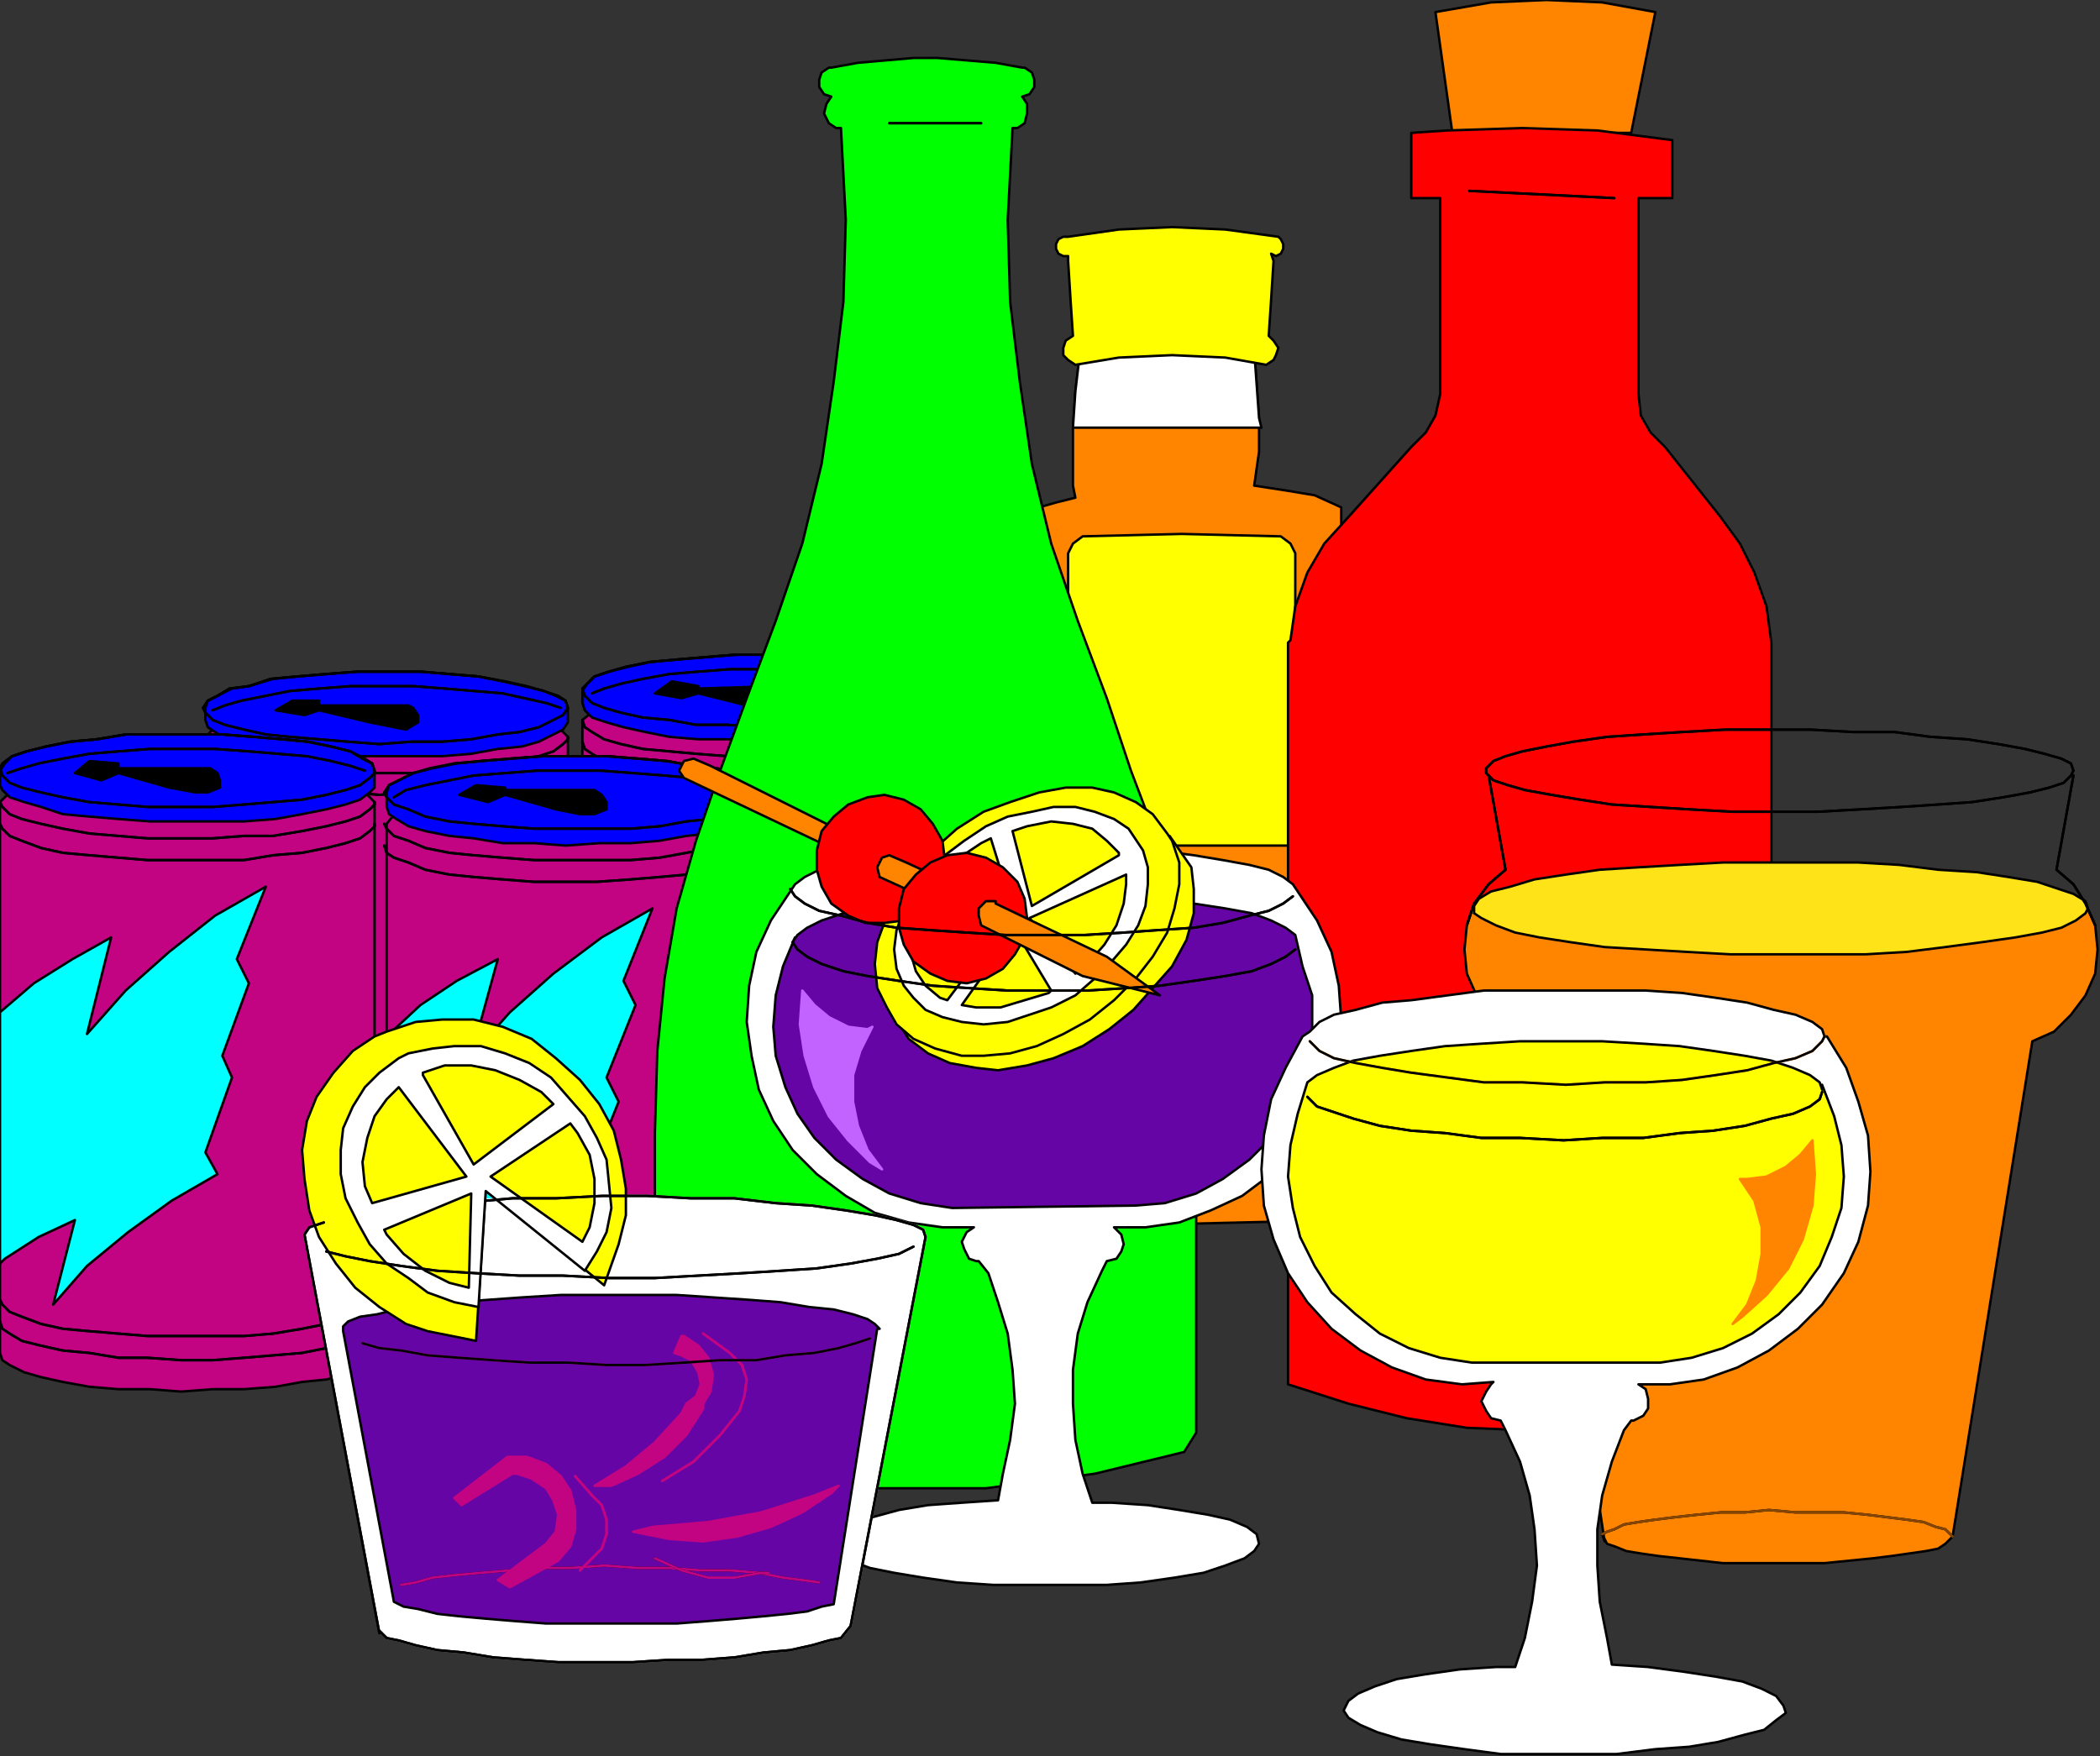 <?xml version="1.0" encoding="UTF-8" standalone="no"?>
<svg
   xmlns:dc="http://purl.org/dc/elements/1.1/"
   xmlns:cc="http://creativecommons.org/ns#"
   xmlns:rdf="http://www.w3.org/1999/02/22-rdf-syntax-ns#"
   xmlns:svg="http://www.w3.org/2000/svg"
   xmlns="http://www.w3.org/2000/svg"
   xmlns:sodipodi="http://sodipodi.sourceforge.net/DTD/sodipodi-0.dtd"
   xmlns:inkscape="http://www.inkscape.org/namespaces/inkscape"
   version="1.0"
   width="229.923mm"
   height="192.352mm"
   id="svg365"
   sodipodi:docname="XMAS012.WMF">
  <rect width="100%" height="100%" fill="#333333" stroke="none"/>
  <sodipodi:namedview
     pagecolor="#ffffff"
     bordercolor="#666666"
     borderopacity="1"
     objecttolerance="10"
     gridtolerance="10"
     guidetolerance="10"
     inkscape:pageopacity="0"
     inkscape:pageshadow="2"
     inkscape:window-width="640"
     inkscape:window-height="480"
     id="namedview367" />
  <defs
     id="defs3">
    <pattern
       id="WMFhbasepattern"
       patternUnits="userSpaceOnUse"
       width="6"
       height="6"
       x="0"
       y="0" />
  </defs>
  <path
     style="fill:#c20382;fill-rule:evenodd;fill-opacity:1;stroke:none;"
     d="  M 246,294   L 241,298   L 241,522   L 392,523   L 392,298   L 387,294   L 246,294  z "
     id="path5" />
  <path
     style="fill:none;stroke:#000000;stroke-width:1px;stroke-linecap:round;stroke-linejoin:round;stroke-miterlimit:4;stroke-dasharray:none;stroke-opacity:1;"
     d="  M 246,294   L 241,298   L 241,522   L 392,523   L 392,298   L 387,294   L 246,294  "
     id="path7" />
  <path
     style="fill:#0000ff;fill-rule:evenodd;fill-opacity:1;stroke:none;"
     d="  M 243,283   L 246,280   L 252,278   L 260,276   L 269,274   L 280,273   L 292,272   L 305,271   L 318,271   L 330,271   L 343,272   L 355,273   L 365,275   L 374,276   L 382,278   L 387,281   L 391,283   L 392,286   L 392,287   L 392,292   L 390,295   L 386,298   L 380,300   L 372,302   L 363,304   L 352,305   L 340,306   L 327,307   L 314,307   L 301,306   L 289,306   L 277,305   L 267,303   L 258,301   L 251,299   L 245,297   L 242,294   L 241,291   L 241,286   L 243,283  z "
     id="path9" />
  <path
     style="fill:none;stroke:#000000;stroke-width:1px;stroke-linecap:round;stroke-linejoin:round;stroke-miterlimit:4;stroke-dasharray:none;stroke-opacity:1;"
     d="  M 243,283   L 246,280   L 252,278   L 260,276   L 269,274   L 280,273   L 292,272   L 305,271   L 318,271   L 330,271   L 343,272   L 355,273   L 365,275   L 374,276   L 382,278   L 387,281   L 391,283   L 392,286   L 392,287   L 392,292   L 390,295   L 386,298   L 380,300   L 372,302   L 363,304   L 352,305   L 340,306   L 327,307   L 314,307   L 301,306   L 289,306   L 277,305   L 267,303   L 258,301   L 251,299   L 245,297   L 242,294   L 241,291   L 241,286   L 243,283  "
     id="path11" />
  <path
     style="fill:none;stroke:#000000;stroke-width:1px;stroke-linecap:round;stroke-linejoin:round;stroke-miterlimit:4;stroke-dasharray:none;stroke-opacity:1;"
     d="  M 392,286   L 390,283   L 387,281   L 382,278   L 374,276   L 365,275   L 354,273   L 343,272   L 330,271   L 317,271   L 304,271   L 292,272   L 280,273   L 269,274   L 259,276   L 252,278   L 246,280   L 243,283   L 241,285   L 242,288   L 245,291   L 250,293   L 257,295   L 266,297   L 277,298   L 288,300   L 301,300   L 314,301   L 327,301   L 340,300   L 351,299   L 362,298   L 372,296   L 380,294   L 386,291   L 389,289   L 392,286   L 392,286  "
     id="path13" />
  <path
     style="fill:none;stroke:#000000;stroke-width:1px;stroke-linecap:round;stroke-linejoin:round;stroke-miterlimit:4;stroke-dasharray:none;stroke-opacity:1;"
     d="  M 392,286   L 390,283   L 387,281   L 382,278   L 374,276   L 365,275   L 354,273   L 343,272   L 330,271   L 317,271   L 304,271   L 292,272   L 280,273   L 269,274   L 259,276   L 252,278   L 246,280   L 243,283   L 241,285   L 242,288   L 245,291   L 250,293   L 257,295   L 266,297   L 277,298   L 288,300   L 301,300   L 314,301   L 327,301   L 340,300   L 351,299   L 362,298   L 372,296   L 380,294   L 386,291   L 389,289   L 392,286   L 392,286  "
     id="path15" />
  <path
     style="fill:none;stroke:#000000;stroke-width:1px;stroke-linecap:round;stroke-linejoin:round;stroke-miterlimit:4;stroke-dasharray:none;stroke-opacity:1;"
     d="  M 241,298   L 242,301   L 245,303   L 250,306   L 257,308   L 266,310   L 277,311   L 288,312   L 301,313   L 314,313   L 327,313   L 340,313   L 351,312   L 362,310   L 372,309   L 380,307   L 386,304   L 389,302   L 392,299   L 392,298  "
     id="path17" />
  <path
     style="fill:none;stroke:#000000;stroke-width:1px;stroke-linecap:round;stroke-linejoin:round;stroke-miterlimit:4;stroke-dasharray:none;stroke-opacity:1;"
     d="  M 241,298   L 242,301   L 245,303   L 250,306   L 257,308   L 266,310   L 277,311   L 288,312   L 301,313   L 314,313   L 327,313   L 340,313   L 351,312   L 362,310   L 372,309   L 380,307   L 386,304   L 389,302   L 392,299   L 392,298  "
     id="path19" />
  <path
     style="fill:none;stroke:#000000;stroke-width:1px;stroke-linecap:round;stroke-linejoin:round;stroke-miterlimit:4;stroke-dasharray:none;stroke-opacity:1;"
     d="  M 241,307   L 242,310   L 245,312   L 250,315   L 257,317   L 266,318   L 277,320   L 288,321   L 301,322   L 314,322   L 327,322   L 340,321   L 351,321   L 362,319   L 372,317   L 380,315   L 386,313   L 389,311   L 392,308   L 392,307  "
     id="path21" />
  <path
     style="fill:none;stroke:#000000;stroke-width:1px;stroke-linecap:round;stroke-linejoin:round;stroke-miterlimit:4;stroke-dasharray:none;stroke-opacity:1;"
     d="  M 241,307   L 242,310   L 245,312   L 250,315   L 257,317   L 266,318   L 277,320   L 288,321   L 301,322   L 314,322   L 327,322   L 340,321   L 351,321   L 362,319   L 372,317   L 380,315   L 386,313   L 389,311   L 392,308   L 392,307  "
     id="path23" />
  <path
     style="fill:#000000;fill-rule:evenodd;fill-opacity:1;stroke:none;"
     d="  M 289,284   L 278,282   L 271,287   L 282,289   L 289,287   L 309,292   L 320,294   L 325,295   L 330,292   L 330,289   L 328,286   L 325,285   L 321,284   L 289,285   L 289,284  z "
     id="path25" />
  <path
     style="fill:none;stroke:#000000;stroke-width:1px;stroke-linecap:round;stroke-linejoin:round;stroke-miterlimit:4;stroke-dasharray:none;stroke-opacity:1;"
     d="  M 289,284   L 278,282   L 271,287   L 282,289   L 289,287   L 309,292   L 320,294   L 325,295   L 330,292   L 330,289   L 328,286   L 325,285   L 321,284   L 289,285   L 289,284  "
     id="path27" />
  <path
     style="fill:none;stroke:#000000;stroke-width:1px;stroke-linecap:round;stroke-linejoin:round;stroke-miterlimit:4;stroke-dasharray:none;stroke-opacity:1;"
     d="  M 245,287   L 250,285   L 257,283   L 266,281   L 277,279   L 289,278   L 302,277   L 315,277   L 328,277   L 341,278   L 353,278   L 364,280   L 374,282   L 382,284   L 388,286  "
     id="path29" />
  <path
     style="fill:none;stroke:#000000;stroke-width:1px;stroke-linecap:round;stroke-linejoin:round;stroke-miterlimit:4;stroke-dasharray:none;stroke-opacity:1;"
     d="  M 245,287   L 250,285   L 257,283   L 266,281   L 277,279   L 289,278   L 302,277   L 315,277   L 328,277   L 341,278   L 353,278   L 364,280   L 374,282   L 382,284   L 388,286  "
     id="path31" />
  <path
     style="fill:#c20382;fill-rule:evenodd;fill-opacity:1;stroke:none;"
     d="  M 89,301   L 85,305   L 85,524   L 235,524   L 235,305   L 230,300   L 89,301  z "
     id="path33" />
  <path
     style="fill:none;stroke:#000000;stroke-width:1px;stroke-linecap:round;stroke-linejoin:round;stroke-miterlimit:4;stroke-dasharray:none;stroke-opacity:1;"
     d="  M 89,301   L 85,305   L 85,524   L 235,524   L 235,305   L 230,300   L 89,301  "
     id="path35" />
  <path
     style="fill:#0000ff;fill-rule:evenodd;fill-opacity:1;stroke:none;"
     d="  M 86,290   L 90,288   L 96,285   L 103,284   L 113,281   L 123,280   L 135,279   L 148,278   L 161,278   L 174,278   L 186,279   L 198,280   L 209,282   L 218,284   L 225,286   L 231,288   L 234,290   L 235,293   L 235,294   L 235,299   L 233,302   L 229,304   L 223,307   L 216,309   L 206,310   L 195,312   L 183,313   L 170,313   L 157,313   L 144,313   L 132,312   L 120,311   L 110,310   L 101,308   L 94,306   L 89,303   L 86,301   L 85,298   L 85,293   L 86,290  z "
     id="path37" />
  <path
     style="fill:none;stroke:#000000;stroke-width:1px;stroke-linecap:round;stroke-linejoin:round;stroke-miterlimit:4;stroke-dasharray:none;stroke-opacity:1;"
     d="  M 86,290   L 90,288   L 96,285   L 103,284   L 113,281   L 123,280   L 135,279   L 148,278   L 161,278   L 174,278   L 186,279   L 198,280   L 209,282   L 218,284   L 225,286   L 231,288   L 234,290   L 235,293   L 235,294   L 235,299   L 233,302   L 229,304   L 223,307   L 216,309   L 206,310   L 195,312   L 183,313   L 170,313   L 157,313   L 144,313   L 132,312   L 120,311   L 110,310   L 101,308   L 94,306   L 89,303   L 86,301   L 85,298   L 85,293   L 86,290  "
     id="path39" />
  <path
     style="fill:none;stroke:#000000;stroke-width:1px;stroke-linecap:round;stroke-linejoin:round;stroke-miterlimit:4;stroke-dasharray:none;stroke-opacity:1;"
     d="  M 235,293   L 234,290   L 230,288   L 225,286   L 217,284   L 208,282   L 198,280   L 186,279   L 174,278   L 160,278   L 148,278   L 135,279   L 123,280   L 112,281   L 103,284   L 95,285   L 90,288   L 86,290   L 84,293   L 85,295   L 88,298   L 93,300   L 101,302   L 110,304   L 120,305   L 132,306   L 144,307   L 157,308   L 170,307   L 183,307   L 195,306   L 206,304   L 215,303   L 223,301   L 229,298   L 233,296   L 235,293   L 235,293  "
     id="path41" />
  <path
     style="fill:none;stroke:#000000;stroke-width:1px;stroke-linecap:round;stroke-linejoin:round;stroke-miterlimit:4;stroke-dasharray:none;stroke-opacity:1;"
     d="  M 235,293   L 234,290   L 230,288   L 225,286   L 217,284   L 208,282   L 198,280   L 186,279   L 174,278   L 160,278   L 148,278   L 135,279   L 123,280   L 112,281   L 103,284   L 95,285   L 90,288   L 86,290   L 84,293   L 85,295   L 88,298   L 93,300   L 101,302   L 110,304   L 120,305   L 132,306   L 144,307   L 157,308   L 170,307   L 183,307   L 195,306   L 206,304   L 215,303   L 223,301   L 229,298   L 233,296   L 235,293   L 235,293  "
     id="path43" />
  <path
     style="fill:none;stroke:#000000;stroke-width:1px;stroke-linecap:round;stroke-linejoin:round;stroke-miterlimit:4;stroke-dasharray:none;stroke-opacity:1;"
     d="  M 84,305   L 85,308   L 88,310   L 93,312   L 101,314   L 110,316   L 120,318   L 132,319   L 144,320   L 157,320   L 170,320   L 183,319   L 195,318   L 206,317   L 215,315   L 223,313   L 229,311   L 233,308   L 235,306   L 235,305  "
     id="path45" />
  <path
     style="fill:none;stroke:#000000;stroke-width:1px;stroke-linecap:round;stroke-linejoin:round;stroke-miterlimit:4;stroke-dasharray:none;stroke-opacity:1;"
     d="  M 84,305   L 85,308   L 88,310   L 93,312   L 101,314   L 110,316   L 120,318   L 132,319   L 144,320   L 157,320   L 170,320   L 183,319   L 195,318   L 206,317   L 215,315   L 223,313   L 229,311   L 233,308   L 235,306   L 235,305  "
     id="path47" />
  <path
     style="fill:none;stroke:#000000;stroke-width:1px;stroke-linecap:round;stroke-linejoin:round;stroke-miterlimit:4;stroke-dasharray:none;stroke-opacity:1;"
     d="  M 84,314   L 85,316   L 88,318   L 93,321   L 101,323   L 110,325   L 120,326   L 132,328   L 144,328   L 157,329   L 170,328   L 183,328   L 195,327   L 206,325   L 215,324   L 223,322   L 229,320   L 233,317   L 235,315   L 235,314  "
     id="path49" />
  <path
     style="fill:none;stroke:#000000;stroke-width:1px;stroke-linecap:round;stroke-linejoin:round;stroke-miterlimit:4;stroke-dasharray:none;stroke-opacity:1;"
     d="  M 84,314   L 85,316   L 88,318   L 93,321   L 101,323   L 110,325   L 120,326   L 132,328   L 144,328   L 157,329   L 170,328   L 183,328   L 195,327   L 206,325   L 215,324   L 223,322   L 229,320   L 233,317   L 235,315   L 235,314  "
     id="path51" />
  <path
     style="fill:#000000;fill-rule:evenodd;fill-opacity:1;stroke:none;"
     d="  M 132,290   L 121,290   L 114,294   L 126,296   L 132,294   L 153,299   L 163,301   L 168,302   L 173,299   L 173,296   L 171,293   L 169,292   L 164,292   L 132,292   L 132,290  z "
     id="path53" />
  <path
     style="fill:none;stroke:#000000;stroke-width:1px;stroke-linecap:round;stroke-linejoin:round;stroke-miterlimit:4;stroke-dasharray:none;stroke-opacity:1;"
     d="  M 132,290   L 121,290   L 114,294   L 126,296   L 132,294   L 153,299   L 163,301   L 168,302   L 173,299   L 173,296   L 171,293   L 169,292   L 164,292   L 132,292   L 132,290  "
     id="path55" />
  <path
     style="fill:none;stroke:#000000;stroke-width:1px;stroke-linecap:round;stroke-linejoin:round;stroke-miterlimit:4;stroke-dasharray:none;stroke-opacity:1;"
     d="  M 88,294   L 93,292   L 100,290   L 110,288   L 120,286   L 132,285   L 145,284   L 158,284   L 171,284   L 184,285   L 196,286   L 208,287   L 217,289   L 226,291   L 232,293  "
     id="path57" />
  <path
     style="fill:none;stroke:#000000;stroke-width:1px;stroke-linecap:round;stroke-linejoin:round;stroke-miterlimit:4;stroke-dasharray:none;stroke-opacity:1;"
     d="  M 88,294   L 93,292   L 100,290   L 110,288   L 120,286   L 132,285   L 145,284   L 158,284   L 171,284   L 184,285   L 196,286   L 208,287   L 217,289   L 226,291   L 232,293  "
     id="path59" />
  <path
     style="fill:#c20382;fill-rule:evenodd;fill-opacity:1;stroke:none;"
     d="  M 5,327   L 0,332   L 0,560   L 1,563   L 4,565   L 10,568   L 17,570   L 26,572   L 37,574   L 49,575   L 62,575   L 75,576   L 88,575   L 101,575   L 114,574   L 125,572   L 135,571   L 143,569   L 149,566   L 153,564   L 155,561   L 155,560   L 155,332   L 150,327   L 5,327  z "
     id="path61" />
  <path
     style="fill:none;stroke:#000000;stroke-width:1px;stroke-linecap:round;stroke-linejoin:round;stroke-miterlimit:4;stroke-dasharray:none;stroke-opacity:1;"
     d="  M 5,327   L 0,332   L 0,560   L 1,563   L 4,565   L 10,568   L 17,570   L 26,572   L 37,574   L 49,575   L 62,575   L 75,576   L 88,575   L 101,575   L 114,574   L 125,572   L 135,571   L 143,569   L 149,566   L 153,564   L 155,561   L 155,560   L 155,332   L 150,327   L 5,327  "
     id="path63" />
  <path
     style="fill:#0000ff;fill-rule:evenodd;fill-opacity:1;stroke:none;"
     d="  M 2,316   L 5,313   L 11,311   L 19,309   L 29,307   L 40,306   L 52,304   L 65,304   L 78,304   L 92,304   L 105,305   L 117,306   L 128,307   L 137,309   L 145,311   L 151,314   L 154,316   L 155,319   L 155,320   L 155,326   L 153,328   L 149,331   L 143,333   L 135,335   L 125,337   L 114,339   L 101,340   L 88,340   L 75,340   L 62,340   L 49,339   L 37,338   L 26,337   L 17,334   L 10,332   L 4,330   L 1,327   L 0,325   L 0,319   L 2,316  z "
     id="path65" />
  <path
     style="fill:none;stroke:#000000;stroke-width:1px;stroke-linecap:round;stroke-linejoin:round;stroke-miterlimit:4;stroke-dasharray:none;stroke-opacity:1;"
     d="  M 2,316   L 5,313   L 11,311   L 19,309   L 29,307   L 40,306   L 52,304   L 65,304   L 78,304   L 92,304   L 105,305   L 117,306   L 128,307   L 137,309   L 145,311   L 151,314   L 154,316   L 155,319   L 155,320   L 155,326   L 153,328   L 149,331   L 143,333   L 135,335   L 125,337   L 114,339   L 101,340   L 88,340   L 75,340   L 62,340   L 49,339   L 37,338   L 26,337   L 17,334   L 10,332   L 4,330   L 1,327   L 0,325   L 0,319   L 2,316  "
     id="path67" />
  <path
     style="fill:none;stroke:#000000;stroke-width:1px;stroke-linecap:round;stroke-linejoin:round;stroke-miterlimit:4;stroke-dasharray:none;stroke-opacity:1;"
     d="  M 155,319   L 154,316   L 150,314   L 145,311   L 137,309   L 127,307   L 117,306   L 105,305   L 92,304   L 78,304   L 65,304   L 52,304   L 40,306   L 29,307   L 19,309   L 11,311   L 5,313   L 1,316   L 0,318   L 1,321   L 4,324   L 9,326   L 17,328   L 26,330   L 37,332   L 49,333   L 61,334   L 75,334   L 88,334   L 101,333   L 113,332   L 125,331   L 135,329   L 143,327   L 149,325   L 153,322   L 155,320   L 155,319  "
     id="path69" />
  <path
     style="fill:none;stroke:#000000;stroke-width:1px;stroke-linecap:round;stroke-linejoin:round;stroke-miterlimit:4;stroke-dasharray:none;stroke-opacity:1;"
     d="  M 155,319   L 154,316   L 150,314   L 145,311   L 137,309   L 127,307   L 117,306   L 105,305   L 92,304   L 78,304   L 65,304   L 52,304   L 40,306   L 29,307   L 19,309   L 11,311   L 5,313   L 1,316   L 0,318   L 1,321   L 4,324   L 9,326   L 17,328   L 26,330   L 37,332   L 49,333   L 61,334   L 75,334   L 88,334   L 101,333   L 113,332   L 125,331   L 135,329   L 143,327   L 149,325   L 153,322   L 155,320   L 155,319  "
     id="path71" />
  <path
     style="fill:#00ffff;fill-rule:evenodd;fill-opacity:1;stroke:none;"
     d="  M 0,419   L 14,407   L 30,397   L 46,388   L 36,428   L 52,410   L 70,394   L 89,379   L 110,367   L 98,397   L 103,407   L 92,437   L 96,446   L 85,477   L 90,486   L 71,497   L 53,510   L 36,524   L 22,540   L 31,505   L 16,512   L 2,521   L 0,523   L 0,419  z "
     id="path73" />
  <path
     style="fill:none;stroke:#000000;stroke-width:1px;stroke-linecap:round;stroke-linejoin:round;stroke-miterlimit:4;stroke-dasharray:none;stroke-opacity:1;"
     d="  M 0,419   L 14,407   L 30,397   L 46,388   L 36,428   L 52,410   L 70,394   L 89,379   L 110,367   L 98,397   L 103,407   L 92,437   L 96,446   L 85,477   L 90,486   L 71,497   L 53,510   L 36,524   L 22,540   L 31,505   L 16,512   L 2,521   L 0,523   L 0,419  "
     id="path75" />
  <path
     style="fill:none;stroke:#000000;stroke-width:1px;stroke-linecap:round;stroke-linejoin:round;stroke-miterlimit:4;stroke-dasharray:none;stroke-opacity:1;"
     d="  M 0,332   L 1,334   L 4,337   L 9,339   L 17,341   L 26,343   L 37,345   L 49,346   L 61,347   L 75,347   L 88,347   L 101,346   L 113,346   L 125,344   L 135,342   L 143,340   L 149,338   L 153,335   L 155,333   L 155,332  "
     id="path77" />
  <path
     style="fill:none;stroke:#000000;stroke-width:1px;stroke-linecap:round;stroke-linejoin:round;stroke-miterlimit:4;stroke-dasharray:none;stroke-opacity:1;"
     d="  M 0,332   L 1,334   L 4,337   L 9,339   L 17,341   L 26,343   L 37,345   L 49,346   L 61,347   L 75,347   L 88,347   L 101,346   L 113,346   L 125,344   L 135,342   L 143,340   L 149,338   L 153,335   L 155,333   L 155,332  "
     id="path79" />
  <path
     style="fill:none;stroke:#000000;stroke-width:1px;stroke-linecap:round;stroke-linejoin:round;stroke-miterlimit:4;stroke-dasharray:none;stroke-opacity:1;"
     d="  M 0,341   L 1,343   L 4,346   L 9,348   L 17,351   L 26,353   L 37,354   L 49,355   L 61,356   L 75,356   L 88,356   L 101,356   L 113,354   L 125,353   L 135,351   L 143,349   L 149,347   L 153,344   L 155,342   L 155,341  "
     id="path81" />
  <path
     style="fill:none;stroke:#000000;stroke-width:1px;stroke-linecap:round;stroke-linejoin:round;stroke-miterlimit:4;stroke-dasharray:none;stroke-opacity:1;"
     d="  M 0,341   L 1,343   L 4,346   L 9,348   L 17,351   L 26,353   L 37,354   L 49,355   L 61,356   L 75,356   L 88,356   L 101,356   L 113,354   L 125,353   L 135,351   L 143,349   L 149,347   L 153,344   L 155,342   L 155,341  "
     id="path83" />
  <path
     style="fill:#000000;fill-rule:evenodd;fill-opacity:1;stroke:none;"
     d="  M 49,316   L 37,315   L 31,320   L 42,323   L 49,320   L 70,326   L 81,328   L 86,328   L 91,326   L 91,323   L 90,320   L 87,318   L 82,318   L 49,318   L 49,316  z "
     id="path85" />
  <path
     style="fill:none;stroke:#000000;stroke-width:1px;stroke-linecap:round;stroke-linejoin:round;stroke-miterlimit:4;stroke-dasharray:none;stroke-opacity:1;"
     d="  M 49,316   L 37,315   L 31,320   L 42,323   L 49,320   L 70,326   L 81,328   L 86,328   L 91,326   L 91,323   L 90,320   L 87,318   L 82,318   L 49,318   L 49,316  "
     id="path87" />
  <path
     style="fill:none;stroke:#000000;stroke-width:1px;stroke-linecap:round;stroke-linejoin:round;stroke-miterlimit:4;stroke-dasharray:none;stroke-opacity:1;"
     d="  M 0,547   L 1,550   L 4,552   L 9,555   L 17,557   L 26,559   L 37,560   L 49,562   L 61,562   L 75,563   L 88,563   L 101,562   L 113,561   L 125,560   L 135,558   L 143,556   L 149,553   L 153,551   L 155,548   L 155,547  "
     id="path89" />
  <path
     style="fill:none;stroke:#000000;stroke-width:1px;stroke-linecap:round;stroke-linejoin:round;stroke-miterlimit:4;stroke-dasharray:none;stroke-opacity:1;"
     d="  M 0,547   L 1,550   L 4,552   L 9,555   L 17,557   L 26,559   L 37,560   L 49,562   L 61,562   L 75,563   L 88,563   L 101,562   L 113,561   L 125,560   L 135,558   L 143,556   L 149,553   L 153,551   L 155,548   L 155,547  "
     id="path91" />
  <path
     style="fill:none;stroke:#000000;stroke-width:1px;stroke-linecap:round;stroke-linejoin:round;stroke-miterlimit:4;stroke-dasharray:none;stroke-opacity:1;"
     d="  M 0,538   L 1,540   L 4,543   L 9,545   L 17,548   L 26,550   L 37,551   L 49,552   L 61,553   L 75,553   L 88,553   L 101,553   L 113,552   L 125,550   L 135,548   L 143,547   L 149,544   L 153,541   L 155,539   L 155,538  "
     id="path93" />
  <path
     style="fill:none;stroke:#000000;stroke-width:1px;stroke-linecap:round;stroke-linejoin:round;stroke-miterlimit:4;stroke-dasharray:none;stroke-opacity:1;"
     d="  M 0,538   L 1,540   L 4,543   L 9,545   L 17,548   L 26,550   L 37,551   L 49,552   L 61,553   L 75,553   L 88,553   L 101,553   L 113,552   L 125,550   L 135,548   L 143,547   L 149,544   L 153,541   L 155,539   L 155,538  "
     id="path95" />
  <path
     style="fill:none;stroke:#000000;stroke-width:1px;stroke-linecap:round;stroke-linejoin:round;stroke-miterlimit:4;stroke-dasharray:none;stroke-opacity:1;"
     d="  M 3,320   L 9,318   L 16,316   L 26,314   L 37,312   L 49,311   L 62,310   L 76,310   L 89,310   L 103,311   L 115,312   L 127,313   L 137,315   L 145,317   L 151,319  "
     id="path97" />
  <path
     style="fill:none;stroke:#000000;stroke-width:1px;stroke-linecap:round;stroke-linejoin:round;stroke-miterlimit:4;stroke-dasharray:none;stroke-opacity:1;"
     d="  M 3,320   L 9,318   L 16,316   L 26,314   L 37,312   L 49,311   L 62,310   L 76,310   L 89,310   L 103,311   L 115,312   L 127,313   L 137,315   L 145,317   L 151,319  "
     id="path99" />
  <path
     style="fill:#c20382;fill-rule:evenodd;fill-opacity:1;stroke:none;"
     d="  M 164,336   L 160,341   L 160,569   L 161,572   L 164,574   L 169,577   L 176,579   L 186,581   L 196,583   L 208,584   L 221,585   L 234,585   L 248,585   L 261,584   L 273,583   L 284,581   L 294,580   L 303,578   L 309,575   L 313,573   L 315,570   L 315,569   L 314,341   L 310,336   L 164,336  z "
     id="path101" />
  <path
     style="fill:none;stroke:#000000;stroke-width:1px;stroke-linecap:round;stroke-linejoin:round;stroke-miterlimit:4;stroke-dasharray:none;stroke-opacity:1;"
     d="  M 164,336   L 160,341   L 160,569   L 161,572   L 164,574   L 169,577   L 176,579   L 186,581   L 196,583   L 208,584   L 221,585   L 234,585   L 248,585   L 261,584   L 273,583   L 284,581   L 294,580   L 303,578   L 309,575   L 313,573   L 315,570   L 315,569   L 314,341   L 310,336   L 164,336  "
     id="path103" />
  <path
     style="fill:#0000ff;fill-rule:evenodd;fill-opacity:1;stroke:none;"
     d="  M 161,325   L 165,323   L 171,320   L 179,318   L 189,316   L 199,315   L 212,314   L 225,313   L 238,313   L 251,313   L 264,314   L 276,315   L 287,317   L 297,318   L 305,321   L 310,323   L 313,325   L 315,328   L 314,330   L 315,335   L 313,338   L 309,340   L 303,343   L 294,345   L 284,346   L 273,348   L 261,349   L 248,349   L 234,350   L 221,349   L 208,349   L 196,347   L 186,346   L 176,344   L 169,342   L 164,339   L 161,337   L 160,334   L 160,328   L 161,325  z "
     id="path105" />
  <path
     style="fill:none;stroke:#000000;stroke-width:1px;stroke-linecap:round;stroke-linejoin:round;stroke-miterlimit:4;stroke-dasharray:none;stroke-opacity:1;"
     d="  M 161,325   L 165,323   L 171,320   L 179,318   L 189,316   L 199,315   L 212,314   L 225,313   L 238,313   L 251,313   L 264,314   L 276,315   L 287,317   L 297,318   L 305,321   L 310,323   L 313,325   L 315,328   L 314,330   L 315,335   L 313,338   L 309,340   L 303,343   L 294,345   L 284,346   L 273,348   L 261,349   L 248,349   L 234,350   L 221,349   L 208,349   L 196,347   L 186,346   L 176,344   L 169,342   L 164,339   L 161,337   L 160,334   L 160,328   L 161,325  "
     id="path107" />
  <path
     style="fill:none;stroke:#000000;stroke-width:1px;stroke-linecap:round;stroke-linejoin:round;stroke-miterlimit:4;stroke-dasharray:none;stroke-opacity:1;"
     d="  M 314,328   L 313,325   L 310,323   L 304,321   L 296,318   L 287,317   L 276,315   L 264,314   L 251,313   L 238,313   L 224,313   L 211,314   L 199,315   L 188,316   L 178,318   L 171,320   L 165,323   L 161,325   L 159,328   L 160,330   L 163,333   L 169,335   L 176,338   L 186,340   L 196,341   L 208,342   L 221,343   L 234,343   L 247,343   L 261,343   L 273,342   L 284,340   L 294,339   L 302,336   L 309,334   L 312,331   L 314,329   L 314,328  "
     id="path109" />
  <path
     style="fill:none;stroke:#000000;stroke-width:1px;stroke-linecap:round;stroke-linejoin:round;stroke-miterlimit:4;stroke-dasharray:none;stroke-opacity:1;"
     d="  M 314,328   L 313,325   L 310,323   L 304,321   L 296,318   L 287,317   L 276,315   L 264,314   L 251,313   L 238,313   L 224,313   L 211,314   L 199,315   L 188,316   L 178,318   L 171,320   L 165,323   L 161,325   L 159,328   L 160,330   L 163,333   L 169,335   L 176,338   L 186,340   L 196,341   L 208,342   L 221,343   L 234,343   L 247,343   L 261,343   L 273,342   L 284,340   L 294,339   L 302,336   L 309,334   L 312,331   L 314,329   L 314,328  "
     id="path111" />
  <path
     style="fill:#00ffff;fill-rule:evenodd;fill-opacity:1;stroke:none;"
     d="  M 160,429   L 174,416   L 189,406   L 206,397   L 195,437   L 211,419   L 229,403   L 249,388   L 270,376   L 258,406   L 263,416   L 251,446   L 256,456   L 244,486   L 249,495   L 230,506   L 212,519   L 196,533   L 181,549   L 191,514   L 176,521   L 162,531   L 160,532   L 160,429  z "
     id="path113" />
  <path
     style="fill:none;stroke:#000000;stroke-width:1px;stroke-linecap:round;stroke-linejoin:round;stroke-miterlimit:4;stroke-dasharray:none;stroke-opacity:1;"
     d="  M 160,429   L 174,416   L 189,406   L 206,397   L 195,437   L 211,419   L 229,403   L 249,388   L 270,376   L 258,406   L 263,416   L 251,446   L 256,456   L 244,486   L 249,495   L 230,506   L 212,519   L 196,533   L 181,549   L 191,514   L 176,521   L 162,531   L 160,532   L 160,429  "
     id="path115" />
  <path
     style="fill:none;stroke:#000000;stroke-width:1px;stroke-linecap:round;stroke-linejoin:round;stroke-miterlimit:4;stroke-dasharray:none;stroke-opacity:1;"
     d="  M 159,341   L 160,343   L 163,346   L 169,348   L 176,351   L 186,353   L 196,354   L 208,355   L 221,356   L 234,356   L 247,356   L 261,356   L 273,355   L 284,353   L 294,351   L 302,349   L 309,347   L 312,345   L 314,342   L 314,341  "
     id="path117" />
  <path
     style="fill:none;stroke:#000000;stroke-width:1px;stroke-linecap:round;stroke-linejoin:round;stroke-miterlimit:4;stroke-dasharray:none;stroke-opacity:1;"
     d="  M 159,341   L 160,343   L 163,346   L 169,348   L 176,351   L 186,353   L 196,354   L 208,355   L 221,356   L 234,356   L 247,356   L 261,356   L 273,355   L 284,353   L 294,351   L 302,349   L 309,347   L 312,345   L 314,342   L 314,341  "
     id="path119" />
  <path
     style="fill:none;stroke:#000000;stroke-width:1px;stroke-linecap:round;stroke-linejoin:round;stroke-miterlimit:4;stroke-dasharray:none;stroke-opacity:1;"
     d="  M 159,350   L 160,353   L 163,355   L 169,357   L 176,360   L 186,362   L 196,363   L 208,364   L 221,365   L 234,365   L 247,365   L 261,364   L 273,363   L 284,362   L 294,360   L 302,358   L 309,356   L 312,353   L 314,351   L 314,350  "
     id="path121" />
  <path
     style="fill:none;stroke:#000000;stroke-width:1px;stroke-linecap:round;stroke-linejoin:round;stroke-miterlimit:4;stroke-dasharray:none;stroke-opacity:1;"
     d="  M 159,350   L 160,353   L 163,355   L 169,357   L 176,360   L 186,362   L 196,363   L 208,364   L 221,365   L 234,365   L 247,365   L 261,364   L 273,363   L 284,362   L 294,360   L 302,358   L 309,356   L 312,353   L 314,351   L 314,350  "
     id="path123" />
  <path
     style="fill:#000000;fill-rule:evenodd;fill-opacity:1;stroke:none;"
     d="  M 209,326   L 197,325   L 190,329   L 202,332   L 209,329   L 230,335   L 240,337   L 246,337   L 251,335   L 251,332   L 249,329   L 246,327   L 242,327   L 209,327   L 209,326  z "
     id="path125" />
  <path
     style="fill:none;stroke:#000000;stroke-width:1px;stroke-linecap:round;stroke-linejoin:round;stroke-miterlimit:4;stroke-dasharray:none;stroke-opacity:1;"
     d="  M 209,326   L 197,325   L 190,329   L 202,332   L 209,329   L 230,335   L 240,337   L 246,337   L 251,335   L 251,332   L 249,329   L 246,327   L 242,327   L 209,327   L 209,326  "
     id="path127" />
  <path
     style="fill:none;stroke:#000000;stroke-width:1px;stroke-linecap:round;stroke-linejoin:round;stroke-miterlimit:4;stroke-dasharray:none;stroke-opacity:1;"
     d="  M 159,556   L 160,559   L 163,562   L 169,564   L 176,566   L 186,568   L 196,570   L 208,571   L 221,572   L 234,572   L 247,572   L 261,571   L 273,570   L 284,569   L 294,567   L 302,565   L 309,563   L 312,560   L 314,557   L 314,557  "
     id="path129" />
  <path
     style="fill:none;stroke:#000000;stroke-width:1px;stroke-linecap:round;stroke-linejoin:round;stroke-miterlimit:4;stroke-dasharray:none;stroke-opacity:1;"
     d="  M 159,556   L 160,559   L 163,562   L 169,564   L 176,566   L 186,568   L 196,570   L 208,571   L 221,572   L 234,572   L 247,572   L 261,571   L 273,570   L 284,569   L 294,567   L 302,565   L 309,563   L 312,560   L 314,557   L 314,557  "
     id="path131" />
  <path
     style="fill:none;stroke:#000000;stroke-width:1px;stroke-linecap:round;stroke-linejoin:round;stroke-miterlimit:4;stroke-dasharray:none;stroke-opacity:1;"
     d="  M 159,547   L 160,550   L 163,552   L 169,554   L 176,557   L 186,559   L 196,560   L 208,562   L 221,562   L 234,563   L 247,562   L 261,562   L 273,561   L 284,559   L 294,558   L 302,556   L 309,553   L 312,551   L 314,548   L 314,547  "
     id="path133" />
  <path
     style="fill:none;stroke:#000000;stroke-width:1px;stroke-linecap:round;stroke-linejoin:round;stroke-miterlimit:4;stroke-dasharray:none;stroke-opacity:1;"
     d="  M 159,547   L 160,550   L 163,552   L 169,554   L 176,557   L 186,559   L 196,560   L 208,562   L 221,562   L 234,563   L 247,562   L 261,562   L 273,561   L 284,559   L 294,558   L 302,556   L 309,553   L 312,551   L 314,548   L 314,547  "
     id="path135" />
  <path
     style="fill:none;stroke:#000000;stroke-width:1px;stroke-linecap:round;stroke-linejoin:round;stroke-miterlimit:4;stroke-dasharray:none;stroke-opacity:1;"
     d="  M 163,330   L 168,327   L 176,325   L 186,323   L 196,321   L 209,320   L 222,319   L 235,319   L 249,319   L 262,320   L 275,321   L 286,322   L 296,324   L 305,326   L 311,329  "
     id="path137" />
  <path
     style="fill:none;stroke:#000000;stroke-width:1px;stroke-linecap:round;stroke-linejoin:round;stroke-miterlimit:4;stroke-dasharray:none;stroke-opacity:1;"
     d="  M 163,330   L 168,327   L 176,325   L 186,323   L 196,321   L 209,320   L 222,319   L 235,319   L 249,319   L 262,320   L 275,321   L 286,322   L 296,324   L 305,326   L 311,329  "
     id="path139" />
  <path
     style="fill:#ff8500;fill-rule:evenodd;fill-opacity:1;stroke:none;"
     d="  M 555,210   L 555,505   L 430,508   L 430,210   L 437,208   L 445,206   L 444,201   L 444,190   L 444,177   L 445,162   L 447,145   L 519,145   L 520,159   L 521,173   L 521,187   L 519,201   L 532,203   L 544,205   L 555,210  z "
     id="path141" />
  <path
     style="fill:none;stroke:#000000;stroke-width:1px;stroke-linecap:round;stroke-linejoin:round;stroke-miterlimit:4;stroke-dasharray:none;stroke-opacity:1;"
     d="  M 555,210   L 555,505   L 430,508   L 430,210   L 437,208   L 445,206   L 444,201   L 444,190   L 444,177   L 445,162   L 447,145   L 519,145   L 520,159   L 521,173   L 521,187   L 519,201   L 532,203   L 544,205   L 555,210  "
     id="path143" />
  <path
     style="fill:#ffffff;fill-rule:evenodd;fill-opacity:1;stroke:none;"
     d="  M 444,177   L 445,162   L 447,145   L 519,145   L 520,159   L 521,173   L 522,177   L 444,177  z "
     id="path145" />
  <path
     style="fill:none;stroke:#000000;stroke-width:1px;stroke-linecap:round;stroke-linejoin:round;stroke-miterlimit:4;stroke-dasharray:none;stroke-opacity:1;"
     d="  M 444,177   L 445,162   L 447,145   L 519,145   L 520,159   L 521,173   L 522,177   L 444,177  "
     id="path147" />
  <path
     style="fill:#ffff00;fill-rule:evenodd;fill-opacity:1;stroke:none;"
     d="  M 442,350   L 442,229   L 444,225   L 448,222   L 489,221   L 530,222   L 534,225   L 536,229   L 536,350   L 442,350  z "
     id="path149" />
  <path
     style="fill:none;stroke:#000000;stroke-width:1px;stroke-linecap:round;stroke-linejoin:round;stroke-miterlimit:4;stroke-dasharray:none;stroke-opacity:1;"
     d="  M 442,350   L 442,229   L 444,225   L 448,222   L 489,221   L 530,222   L 534,225   L 536,229   L 536,350   L 442,350  "
     id="path151" />
  <path
     style="fill:#ffff00;fill-rule:evenodd;fill-opacity:1;stroke:none;"
     d="  M 445,151   L 442,149   L 440,147   L 440,144   L 441,141   L 444,139   L 444,139   L 443,124   L 442,108   L 442,106   L 440,106   L 438,105   L 437,103   L 437,101   L 438,99   L 440,98   L 442,98   L 463,95   L 485,94   L 507,95   L 529,98   L 530,99   L 531,101   L 531,103   L 530,105   L 528,106   L 526,105   L 527,108   L 526,124   L 525,139   L 525,139   L 527,141   L 529,144   L 528,147   L 527,149   L 524,151   L 507,148   L 485,147   L 463,148   L 445,151  z "
     id="path153" />
  <path
     style="fill:none;stroke:#000000;stroke-width:1px;stroke-linecap:round;stroke-linejoin:round;stroke-miterlimit:4;stroke-dasharray:none;stroke-opacity:1;"
     d="  M 445,151   L 442,149   L 440,147   L 440,144   L 441,141   L 444,139   L 444,139   L 443,124   L 442,108   L 442,106   L 440,106   L 438,105   L 437,103   L 437,101   L 438,99   L 440,98   L 442,98   L 463,95   L 485,94   L 507,95   L 529,98   L 530,99   L 531,101   L 531,103   L 530,105   L 528,106   L 526,105   L 527,108   L 526,124   L 525,139   L 525,139   L 527,141   L 529,144   L 528,147   L 527,149   L 524,151   L 507,148   L 485,147   L 463,148   L 445,151  "
     id="path155" />
  <path
     style="fill:#ff8500;fill-rule:evenodd;fill-opacity:1;stroke:none;"
     d="  M 675,55   L 685,5   L 663,1   L 640,0   L 617,1   L 594,5   L 601,55   L 675,55  z "
     id="path157" />
  <path
     style="fill:none;stroke:#000000;stroke-width:1px;stroke-linecap:round;stroke-linejoin:round;stroke-miterlimit:4;stroke-dasharray:none;stroke-opacity:1;"
     d="  M 675,55   L 685,5   L 663,1   L 640,0   L 617,1   L 594,5   L 601,55   L 675,55  "
     id="path159" />
  <path
     style="fill:#ff0000;fill-rule:evenodd;fill-opacity:1;stroke:none;"
     d="  M 733,573   L 731,574   L 707,581   L 683,587   L 658,591   L 632,592   L 607,591   L 582,587   L 558,581   L 533,573   L 533,266   L 534,265   L 536,251   L 541,237   L 548,225   L 558,214   L 584,185   L 590,179   L 594,172   L 596,163   L 596,161   L 596,82   L 584,82   L 584,55   L 599,54   L 630,53   L 661,54   L 692,58   L 692,82   L 678,82   L 678,163   L 679,172   L 683,179   L 689,185   L 712,214   L 720,225   L 726,237   L 731,251   L 733,266   L 733,570   L 733,573  z "
     id="path161" />
  <path
     style="fill:none;stroke:#000000;stroke-width:1px;stroke-linecap:round;stroke-linejoin:round;stroke-miterlimit:4;stroke-dasharray:none;stroke-opacity:1;"
     d="  M 733,573   L 731,574   L 707,581   L 683,587   L 658,591   L 632,592   L 607,591   L 582,587   L 558,581   L 533,573   L 533,266   L 534,265   L 536,251   L 541,237   L 548,225   L 558,214   L 584,185   L 590,179   L 594,172   L 596,163   L 596,161   L 596,82   L 584,82   L 584,55   L 599,54   L 630,53   L 661,54   L 692,58   L 692,82   L 678,82   L 678,163   L 679,172   L 683,179   L 689,185   L 712,214   L 720,225   L 726,237   L 731,251   L 733,266   L 733,570   L 733,573  "
     id="path163" />
  <path
     style="fill:none;stroke:#000000;stroke-width:1px;stroke-linecap:round;stroke-linejoin:round;stroke-miterlimit:4;stroke-dasharray:none;stroke-opacity:1;"
     d="  M 608,79   L 668,82  "
     id="path165" />
  <path
     style="fill:none;stroke:#000000;stroke-width:1px;stroke-linecap:round;stroke-linejoin:round;stroke-miterlimit:4;stroke-dasharray:none;stroke-opacity:1;"
     d="  M 608,79   L 668,82  "
     id="path167" />
  <path
     style="fill:#00ff00;fill-rule:evenodd;fill-opacity:1;stroke:none;"
     d="  M 495,593   L 490,601   L 453,610   L 408,616   L 362,616   L 317,611   L 279,601   L 271,593   L 271,469   L 272,435   L 275,405   L 280,376   L 288,348   L 298,319   L 309,289   L 321,257   L 332,225   L 340,192   L 345,158   L 349,125   L 350,91   L 348,53   L 346,53   L 343,51   L 341,47   L 342,43   L 344,40   L 341,39   L 339,36   L 339,33   L 340,30   L 343,28   L 344,28   L 355,26   L 378,24   L 388,24   L 412,26   L 423,28   L 424,28   L 427,30   L 428,33   L 428,36   L 426,39   L 423,40   L 425,43   L 425,47   L 424,51   L 421,53   L 419,53   L 417,91   L 418,125   L 422,158   L 427,192   L 435,225   L 446,257   L 458,289   L 468,319   L 479,348   L 486,376   L 491,405   L 494,435   L 495,469   L 495,593  z "
     id="path169" />
  <path
     style="fill:none;stroke:#000000;stroke-width:1px;stroke-linecap:round;stroke-linejoin:round;stroke-miterlimit:4;stroke-dasharray:none;stroke-opacity:1;"
     d="  M 495,593   L 490,601   L 453,610   L 408,616   L 362,616   L 317,611   L 279,601   L 271,593   L 271,469   L 272,435   L 275,405   L 280,376   L 288,348   L 298,319   L 309,289   L 321,257   L 332,225   L 340,192   L 345,158   L 349,125   L 350,91   L 348,53   L 346,53   L 343,51   L 341,47   L 342,43   L 344,40   L 341,39   L 339,36   L 339,33   L 340,30   L 343,28   L 344,28   L 355,26   L 378,24   L 388,24   L 412,26   L 423,28   L 424,28   L 427,30   L 428,33   L 428,36   L 426,39   L 423,40   L 425,43   L 425,47   L 424,51   L 421,53   L 419,53   L 417,91   L 418,125   L 422,158   L 427,192   L 435,225   L 446,257   L 458,289   L 468,319   L 479,348   L 486,376   L 491,405   L 494,435   L 495,469   L 495,593  "
     id="path171" />
  <path
     style="fill:none;stroke:#000000;stroke-width:1px;stroke-linecap:round;stroke-linejoin:round;stroke-miterlimit:4;stroke-dasharray:none;stroke-opacity:1;"
     d="  M 368,51   L 406,51  "
     id="path173" />
  <path
     style="fill:none;stroke:#000000;stroke-width:1px;stroke-linecap:round;stroke-linejoin:round;stroke-miterlimit:4;stroke-dasharray:none;stroke-opacity:1;"
     d="  M 368,51   L 406,51  "
     id="path175" />
  <path
     style="fill:#ff8500;fill-rule:evenodd;fill-opacity:1;stroke:none;"
     d="  M 610,374   L 607,383   L 606,393   L 607,403   L 611,412   L 616,420   L 624,427   L 633,431   L 664,638   L 663,635   L 664,637   L 665,639   L 668,640   L 673,642   L 679,643   L 686,644   L 695,645   L 704,646   L 713,647   L 724,647   L 734,647   L 745,647   L 755,647   L 765,646   L 775,645   L 783,644   L 790,643   L 797,642   L 802,641   L 805,639   L 808,636   L 841,431   L 850,427   L 857,420   L 863,412   L 867,403   L 868,393   L 867,383   L 863,374   L 610,374  z "
     id="path177" />
  <path
     style="fill:none;stroke:#000000;stroke-width:1px;stroke-linecap:round;stroke-linejoin:round;stroke-miterlimit:4;stroke-dasharray:none;stroke-opacity:1;"
     d="  M 610,374   L 607,383   L 606,393   L 607,403   L 611,412   L 616,420   L 624,427   L 633,431   L 664,638   L 663,635   L 664,637   L 665,639   L 668,640   L 673,642   L 679,643   L 686,644   L 695,645   L 704,646   L 713,647   L 724,647   L 734,647   L 745,647   L 755,647   L 765,646   L 775,645   L 783,644   L 790,643   L 797,642   L 802,641   L 805,639   L 808,636   L 841,431   L 850,427   L 857,420   L 863,412   L 867,403   L 868,393   L 867,383   L 863,374   L 610,374  "
     id="path179" />
  <path
     style="fill:none;stroke:#000000;stroke-width:1px;stroke-linecap:round;stroke-linejoin:round;stroke-miterlimit:4;stroke-dasharray:none;stroke-opacity:1;"
     d="  M 808,636   L 807,635   L 805,633   L 801,632   L 796,630   L 789,629   L 781,628   L 773,627   L 763,626   L 753,626   L 743,626   L 732,625   L 722,626   L 712,626   L 702,627   L 693,628   L 685,629   L 678,630   L 672,631   L 668,633   L 665,634   L 663,635  "
     id="path181" />
  <path
     style="fill:none;stroke:#854505;stroke-width:1px;stroke-linecap:round;stroke-linejoin:round;stroke-miterlimit:4;stroke-dasharray:none;stroke-opacity:1;"
     d="  M 808,636   L 807,635   L 805,633   L 801,632   L 796,630   L 789,629   L 781,628   L 773,627   L 763,626   L 753,626   L 743,626   L 732,625   L 722,626   L 712,626   L 702,627   L 693,628   L 685,629   L 678,630   L 672,631   L 668,633   L 665,634   L 663,635  "
     id="path183" />
  <path
     style="fill:#ffe319;fill-rule:evenodd;fill-opacity:1;stroke:none;"
     d="  M 864,376   L 863,373   L 858,370   L 852,368   L 843,365   L 831,363   L 818,361   L 802,360   L 786,358   L 769,357   L 750,357   L 731,357   L 713,357   L 695,358   L 678,359   L 662,360   L 648,362   L 635,364   L 625,367   L 617,369   L 612,372   L 610,375   L 610,378   L 613,380   L 619,383   L 627,386   L 637,388   L 650,390   L 664,392   L 681,393   L 698,394   L 716,395   L 735,395   L 753,395   L 772,395   L 789,394   L 805,392   L 820,390   L 834,388   L 845,386   L 853,384   L 859,381   L 863,378   L 864,376  z "
     id="path185" />
  <path
     style="fill:none;stroke:#000000;stroke-width:1px;stroke-linecap:round;stroke-linejoin:round;stroke-miterlimit:4;stroke-dasharray:none;stroke-opacity:1;"
     d="  M 864,376   L 863,373   L 858,370   L 852,368   L 843,365   L 831,363   L 818,361   L 802,360   L 786,358   L 769,357   L 750,357   L 731,357   L 713,357   L 695,358   L 678,359   L 662,360   L 648,362   L 635,364   L 625,367   L 617,369   L 612,372   L 610,375   L 610,378   L 613,380   L 619,383   L 627,386   L 637,388   L 650,390   L 664,392   L 681,393   L 698,394   L 716,395   L 735,395   L 753,395   L 772,395   L 789,394   L 805,392   L 820,390   L 834,388   L 845,386   L 853,384   L 859,381   L 863,378   L 864,376  "
     id="path187" />
  <path
     style="fill:none;stroke:#000000;stroke-width:1px;stroke-linecap:round;stroke-linejoin:round;stroke-miterlimit:4;stroke-dasharray:none;stroke-opacity:1;"
     d="  M 858,319   L 857,316   L 853,314   L 846,312   L 838,310   L 827,308   L 814,306   L 799,305   L 784,303   L 767,303   L 749,302   L 731,302   L 714,302   L 696,303   L 680,304   L 665,305   L 651,307   L 640,309   L 630,311   L 623,313   L 618,315   L 615,318   L 615,320   L 618,323   L 624,325   L 631,327   L 642,329   L 654,331   L 667,333   L 683,334   L 699,335   L 717,336   L 735,336   L 752,336   L 770,335   L 787,334   L 802,333   L 816,332   L 829,330   L 840,328   L 848,326   L 854,324   L 857,321   L 858,319  "
     id="path189" />
  <path
     style="fill:none;stroke:#000000;stroke-width:1px;stroke-linecap:round;stroke-linejoin:round;stroke-miterlimit:4;stroke-dasharray:none;stroke-opacity:1;"
     d="  M 858,319   L 857,316   L 853,314   L 846,312   L 838,310   L 827,308   L 814,306   L 799,305   L 784,303   L 767,303   L 749,302   L 731,302   L 714,302   L 696,303   L 680,304   L 665,305   L 651,307   L 640,309   L 630,311   L 623,313   L 618,315   L 615,318   L 615,320   L 618,323   L 624,325   L 631,327   L 642,329   L 654,331   L 667,333   L 683,334   L 699,335   L 717,336   L 735,336   L 752,336   L 770,335   L 787,334   L 802,333   L 816,332   L 829,330   L 840,328   L 848,326   L 854,324   L 857,321   L 858,319  "
     id="path191" />
  <path
     style="fill:none;stroke:#000000;stroke-width:1px;stroke-linecap:round;stroke-linejoin:round;stroke-miterlimit:4;stroke-dasharray:none;stroke-opacity:1;"
     d="  M 867,383   L 863,374   L 858,366   L 851,360   L 858,321  "
     id="path193" />
  <path
     style="fill:none;stroke:#000000;stroke-width:1px;stroke-linecap:round;stroke-linejoin:round;stroke-miterlimit:4;stroke-dasharray:none;stroke-opacity:1;"
     d="  M 867,383   L 863,374   L 858,366   L 851,360   L 858,321  "
     id="path195" />
  <path
     style="fill:none;stroke:#000000;stroke-width:1px;stroke-linecap:round;stroke-linejoin:round;stroke-miterlimit:4;stroke-dasharray:none;stroke-opacity:1;"
     d="  M 607,383   L 610,374   L 616,366   L 623,360   L 616,321  "
     id="path197" />
  <path
     style="fill:none;stroke:#000000;stroke-width:1px;stroke-linecap:round;stroke-linejoin:round;stroke-miterlimit:4;stroke-dasharray:none;stroke-opacity:1;"
     d="  M 607,383   L 610,374   L 616,366   L 623,360   L 616,321  "
     id="path199" />
  <path
     style="fill:#ffffff;fill-rule:evenodd;fill-opacity:1;stroke:none;"
     d="  M 535,366   L 531,363   L 525,360   L 517,358   L 506,356   L 494,354   L 479,352   L 465,351   L 449,350   L 432,350   L 416,350   L 400,351   L 385,352   L 371,354   L 359,356   L 348,358   L 339,360   L 333,363   L 329,366   L 327,369   L 327,369   L 319,381   L 313,394   L 310,408   L 309,423   L 311,437   L 314,451   L 320,464   L 328,476   L 338,486   L 350,495   L 362,502   L 376,506   L 390,508   L 403,508   L 400,510   L 398,514   L 399,517   L 401,521   L 404,522   L 405,522   L 409,527   L 413,539   L 417,552   L 419,567   L 420,581   L 418,596   L 415,610   L 413,621   L 398,622   L 384,623   L 372,625   L 361,628   L 353,631   L 347,634   L 344,637   L 344,640   L 347,643   L 352,646   L 360,649   L 370,651   L 382,653   L 396,655   L 411,656   L 427,656   L 442,656   L 458,656   L 472,655   L 486,653   L 498,651   L 507,648   L 515,645   L 519,642   L 521,639   L 520,635   L 516,632   L 509,629   L 500,627   L 488,625   L 475,623   L 460,622   L 452,622   L 448,610   L 445,596   L 444,581   L 444,567   L 446,552   L 450,539   L 456,526   L 458,522   L 462,521   L 464,518   L 465,515   L 464,511   L 461,508   L 461,508   L 474,508   L 488,506   L 501,501   L 514,495   L 526,486   L 536,476   L 544,464   L 550,451   L 553,437   L 555,422   L 554,408   L 551,394   L 545,381   L 537,369   L 535,366  z "
     id="path201" />
  <path
     style="fill:none;stroke:#000000;stroke-width:1px;stroke-linecap:round;stroke-linejoin:round;stroke-miterlimit:4;stroke-dasharray:none;stroke-opacity:1;"
     d="  M 535,366   L 531,363   L 525,360   L 517,358   L 506,356   L 494,354   L 479,352   L 465,351   L 449,350   L 432,350   L 416,350   L 400,351   L 385,352   L 371,354   L 359,356   L 348,358   L 339,360   L 333,363   L 329,366   L 327,369   L 327,369   L 319,381   L 313,394   L 310,408   L 309,423   L 311,437   L 314,451   L 320,464   L 328,476   L 338,486   L 350,495   L 362,502   L 376,506   L 390,508   L 403,508   L 400,510   L 398,514   L 399,517   L 401,521   L 404,522   L 405,522   L 409,527   L 413,539   L 417,552   L 419,567   L 420,581   L 418,596   L 415,610   L 413,621   L 398,622   L 384,623   L 372,625   L 361,628   L 353,631   L 347,634   L 344,637   L 344,640   L 347,643   L 352,646   L 360,649   L 370,651   L 382,653   L 396,655   L 411,656   L 427,656   L 442,656   L 458,656   L 472,655   L 486,653   L 498,651   L 507,648   L 515,645   L 519,642   L 521,639   L 520,635   L 516,632   L 509,629   L 500,627   L 488,625   L 475,623   L 460,622   L 452,622   L 448,610   L 445,596   L 444,581   L 444,567   L 446,552   L 450,539   L 456,526   L 458,522   L 462,521   L 464,518   L 465,515   L 464,511   L 461,508   L 461,508   L 474,508   L 488,506   L 501,501   L 514,495   L 526,486   L 536,476   L 544,464   L 550,451   L 553,437   L 555,422   L 554,408   L 551,394   L 545,381   L 537,369   L 535,366  "
     id="path203" />
  <path
     style="fill:#6605a6;fill-rule:evenodd;fill-opacity:1;stroke:none;"
     d="  M 536,387   L 532,384   L 526,381   L 518,378   L 507,376   L 494,374   L 480,373   L 465,371   L 450,371   L 433,370   L 417,371   L 401,371   L 386,372   L 372,374   L 359,376   L 349,378   L 340,381   L 334,384   L 330,387   L 328,390   L 329,388   L 324,400   L 321,412   L 320,425   L 321,437   L 325,450   L 330,461   L 337,471   L 346,480   L 357,488   L 368,494   L 381,498   L 394,500   L 470,499   L 482,498   L 495,494   L 506,488   L 517,480   L 526,471   L 533,461   L 539,449   L 542,437   L 543,425   L 543,412   L 539,400   L 536,387  z "
     id="path205" />
  <path
     style="fill:none;stroke:#000000;stroke-width:1px;stroke-linecap:round;stroke-linejoin:round;stroke-miterlimit:4;stroke-dasharray:none;stroke-opacity:1;"
     d="  M 536,387   L 532,384   L 526,381   L 518,378   L 507,376   L 494,374   L 480,373   L 465,371   L 450,371   L 433,370   L 417,371   L 401,371   L 386,372   L 372,374   L 359,376   L 349,378   L 340,381   L 334,384   L 330,387   L 328,390   L 329,388   L 324,400   L 321,412   L 320,425   L 321,437   L 325,450   L 330,461   L 337,471   L 346,480   L 357,488   L 368,494   L 381,498   L 394,500   L 470,499   L 482,498   L 495,494   L 506,488   L 517,480   L 526,471   L 533,461   L 539,449   L 542,437   L 543,425   L 543,412   L 539,400   L 536,387  "
     id="path207" />
  <path
     style="fill:#c263ff;fill-rule:evenodd;fill-opacity:1;stroke:none;"
     d="  M 337,416   L 343,421   L 351,425   L 359,426   L 361,425   L 356,435   L 353,445   L 353,456   L 355,466   L 359,476   L 365,484   L 360,481   L 351,472   L 343,462   L 337,450   L 333,437   L 331,424   L 332,410   L 337,416  z "
     id="path209" />
  <path
     style="fill:none;stroke:#c263ff;stroke-width:1px;stroke-linecap:round;stroke-linejoin:round;stroke-miterlimit:4;stroke-dasharray:none;stroke-opacity:1;"
     d="  M 337,416   L 343,421   L 351,425   L 359,426   L 361,425   L 356,435   L 353,445   L 353,456   L 355,466   L 359,476   L 365,484   L 360,481   L 351,472   L 343,462   L 337,450   L 333,437   L 331,424   L 332,410   L 337,416  "
     id="path211" />
  <path
     style="fill:#ffff00;fill-rule:evenodd;fill-opacity:1;stroke:none;"
     d="  M 369,419   L 376,430   L 384,436   L 393,440   L 404,442   L 413,443   L 425,441   L 436,438   L 448,433   L 459,426   L 469,418   L 477,409   L 485,400   L 491,389   L 494,378   L 494,368   L 493,359   L 484,346   L 369,419  z "
     id="path213" />
  <path
     style="fill:none;stroke:#000000;stroke-width:1px;stroke-linecap:round;stroke-linejoin:round;stroke-miterlimit:4;stroke-dasharray:none;stroke-opacity:1;"
     d="  M 369,419   L 376,430   L 384,436   L 393,440   L 404,442   L 413,443   L 425,441   L 436,438   L 448,433   L 459,426   L 469,418   L 477,409   L 485,400   L 491,389   L 494,378   L 494,368   L 493,359   L 484,346   L 369,419  "
     id="path215" />
  <path
     style="fill:#ffff00;fill-rule:evenodd;fill-opacity:1;stroke:none;"
     d="  M 483,345   L 477,337   L 470,332   L 461,328   L 452,326   L 441,326   L 430,328   L 418,332   L 407,336   L 396,343   L 387,351   L 379,360   L 372,369   L 367,379   L 363,390   L 362,399   L 363,409   L 367,417   L 371,424   L 378,430   L 387,434   L 398,437   L 407,437   L 418,436   L 429,433   L 440,428   L 451,422   L 461,414   L 470,405   L 477,396   L 483,386   L 486,376   L 488,366   L 488,357   L 485,348   L 483,345  z "
     id="path217" />
  <path
     style="fill:none;stroke:#000000;stroke-width:1px;stroke-linecap:round;stroke-linejoin:round;stroke-miterlimit:4;stroke-dasharray:none;stroke-opacity:1;"
     d="  M 483,345   L 477,337   L 470,332   L 461,328   L 452,326   L 441,326   L 430,328   L 418,332   L 407,336   L 396,343   L 387,351   L 379,360   L 372,369   L 367,379   L 363,390   L 362,399   L 363,409   L 367,417   L 371,424   L 378,430   L 387,434   L 398,437   L 407,437   L 418,436   L 429,433   L 440,428   L 451,422   L 461,414   L 470,405   L 477,396   L 483,386   L 486,376   L 488,366   L 488,357   L 485,348   L 483,345  "
     id="path219" />
  <path
     style="fill:#ffffff;fill-rule:evenodd;fill-opacity:1;stroke:none;"
     d="  M 471,349   L 467,343   L 461,339   L 453,336   L 445,334   L 436,334   L 427,336   L 417,338   L 408,342   L 399,348   L 391,354   L 384,362   L 378,369   L 374,377   L 371,385   L 370,393   L 371,401   L 374,408   L 378,413   L 383,418   L 390,421   L 398,423   L 407,424   L 417,423   L 426,420   L 435,417   L 445,412   L 453,405   L 460,398   L 466,391   L 471,383   L 474,375   L 475,366   L 475,359   L 473,352   L 471,349  z "
     id="path221" />
  <path
     style="fill:none;stroke:#000000;stroke-width:1px;stroke-linecap:round;stroke-linejoin:round;stroke-miterlimit:4;stroke-dasharray:none;stroke-opacity:1;"
     d="  M 471,349   L 467,343   L 461,339   L 453,336   L 445,334   L 436,334   L 427,336   L 417,338   L 408,342   L 399,348   L 391,354   L 384,362   L 378,369   L 374,377   L 371,385   L 370,393   L 371,401   L 374,408   L 378,413   L 383,418   L 390,421   L 398,423   L 407,424   L 417,423   L 426,420   L 435,417   L 445,412   L 453,405   L 460,398   L 466,391   L 471,383   L 474,375   L 475,366   L 475,359   L 473,352   L 471,349  "
     id="path223" />
  <path
     style="fill:#ffff00;fill-rule:evenodd;fill-opacity:1;stroke:none;"
     d="  M 425,342   L 435,340   L 444,341   L 452,343   L 458,348   L 463,353   L 463,354   L 427,375   L 419,344   L 425,342  z "
     id="path225" />
  <path
     style="fill:none;stroke:#000000;stroke-width:1px;stroke-linecap:round;stroke-linejoin:round;stroke-miterlimit:4;stroke-dasharray:none;stroke-opacity:1;"
     d="  M 425,342   L 435,340   L 444,341   L 452,343   L 458,348   L 463,353   L 463,354   L 427,375   L 419,344   L 425,342  "
     id="path227" />
  <path
     style="fill:#ffff00;fill-rule:evenodd;fill-opacity:1;stroke:none;"
     d="  M 406,349   L 397,355   L 389,362   L 383,370   L 379,378   L 378,384   L 419,376   L 410,347   L 406,349  z "
     id="path229" />
  <path
     style="fill:none;stroke:#000000;stroke-width:1px;stroke-linecap:round;stroke-linejoin:round;stroke-miterlimit:4;stroke-dasharray:none;stroke-opacity:1;"
     d="  M 406,349   L 397,355   L 389,362   L 383,370   L 379,378   L 378,384   L 419,376   L 410,347   L 406,349  "
     id="path231" />
  <path
     style="fill:#ffff00;fill-rule:evenodd;fill-opacity:1;stroke:none;"
     d="  M 450,399   L 457,391   L 462,383   L 465,374   L 466,366   L 466,362   L 426,380   L 445,403   L 450,399  z "
     id="path233" />
  <path
     style="fill:none;stroke:#000000;stroke-width:1px;stroke-linecap:round;stroke-linejoin:round;stroke-miterlimit:4;stroke-dasharray:none;stroke-opacity:1;"
     d="  M 450,399   L 457,391   L 462,383   L 465,374   L 466,366   L 466,362   L 426,380   L 445,403   L 450,399  "
     id="path235" />
  <path
     style="fill:#ffff00;fill-rule:evenodd;fill-opacity:1;stroke:none;"
     d="  M 377,395   L 379,402   L 383,408   L 389,413   L 392,414   L 416,382   L 377,390   L 377,395  z "
     id="path237" />
  <path
     style="fill:none;stroke:#000000;stroke-width:1px;stroke-linecap:round;stroke-linejoin:round;stroke-miterlimit:4;stroke-dasharray:none;stroke-opacity:1;"
     d="  M 377,395   L 379,402   L 383,408   L 389,413   L 392,414   L 416,382   L 377,390   L 377,395  "
     id="path239" />
  <path
     style="fill:#ffff00;fill-rule:evenodd;fill-opacity:1;stroke:none;"
     d="  M 434,411   L 424,414   L 414,417   L 404,417   L 398,416   L 420,385   L 435,410   L 434,411  z "
     id="path241" />
  <path
     style="fill:none;stroke:#000000;stroke-width:1px;stroke-linecap:round;stroke-linejoin:round;stroke-miterlimit:4;stroke-dasharray:none;stroke-opacity:1;"
     d="  M 434,411   L 424,414   L 414,417   L 404,417   L 398,416   L 420,385   L 435,410   L 434,411  "
     id="path243" />
  <path
     style="fill:#ff8500;fill-rule:evenodd;fill-opacity:1;stroke:none;"
     d="  M 287,314   L 283,315   L 281,319   L 283,322   L 344,351   L 344,342   L 294,317   L 287,314  z "
     id="path245" />
  <path
     style="fill:none;stroke:#000000;stroke-width:1px;stroke-linecap:round;stroke-linejoin:round;stroke-miterlimit:4;stroke-dasharray:none;stroke-opacity:1;"
     d="  M 287,314   L 283,315   L 281,319   L 283,322   L 344,351   L 344,342   L 294,317   L 287,314  "
     id="path247" />
  <path
     style="fill:#ff0000;fill-rule:evenodd;fill-opacity:1;stroke:none;"
     d="  M 391,356   L 390,348   L 386,341   L 381,335   L 374,331   L 366,329   L 359,330   L 351,333   L 345,338   L 340,344   L 338,352   L 338,360   L 340,367   L 344,374   L 351,379   L 358,382   L 366,382   L 374,381   L 381,377   L 386,371   L 390,364   L 391,356   L 391,356  z "
     id="path249" />
  <path
     style="fill:none;stroke:#000000;stroke-width:1px;stroke-linecap:round;stroke-linejoin:round;stroke-miterlimit:4;stroke-dasharray:none;stroke-opacity:1;"
     d="  M 391,356   L 390,348   L 386,341   L 381,335   L 374,331   L 366,329   L 359,330   L 351,333   L 345,338   L 340,344   L 338,352   L 338,360   L 340,367   L 344,374   L 351,379   L 358,382   L 366,382   L 374,381   L 381,377   L 386,371   L 390,364   L 391,356   L 391,356  "
     id="path251" />
  <path
     style="fill:#ff8500;fill-rule:evenodd;fill-opacity:1;stroke:none;"
     d="  M 368,354   L 365,355   L 363,359   L 364,363   L 388,374   L 388,363   L 375,357   L 368,354  z "
     id="path253" />
  <path
     style="fill:none;stroke:#000000;stroke-width:1px;stroke-linecap:round;stroke-linejoin:round;stroke-miterlimit:4;stroke-dasharray:none;stroke-opacity:1;"
     d="  M 368,354   L 365,355   L 363,359   L 364,363   L 388,374   L 388,363   L 375,357   L 368,354  "
     id="path255" />
  <path
     style="fill:#ff0000;fill-rule:evenodd;fill-opacity:1;stroke:none;"
     d="  M 425,380   L 424,372   L 421,365   L 415,359   L 408,355   L 400,353   L 392,354   L 385,357   L 379,362   L 374,368   L 372,376   L 372,384   L 374,391   L 378,398   L 385,403   L 392,406   L 400,407   L 408,405   L 415,401   L 420,395   L 424,388   L 425,380   L 425,380  z "
     id="path257" />
  <path
     style="fill:none;stroke:#000000;stroke-width:1px;stroke-linecap:round;stroke-linejoin:round;stroke-miterlimit:4;stroke-dasharray:none;stroke-opacity:1;"
     d="  M 425,380   L 424,372   L 421,365   L 415,359   L 408,355   L 400,353   L 392,354   L 385,357   L 379,362   L 374,368   L 372,376   L 372,384   L 374,391   L 378,398   L 385,403   L 392,406   L 400,407   L 408,405   L 415,401   L 420,395   L 424,388   L 425,380   L 425,380  "
     id="path259" />
  <path
     style="fill:#ff8500;fill-rule:evenodd;fill-opacity:1;stroke:none;"
     d="  M 412,373   L 408,373   L 405,376   L 405,379   L 406,383   L 448,404   L 480,412   L 458,396   L 412,374   L 412,373  z "
     id="path261" />
  <path
     style="fill:none;stroke:#000000;stroke-width:1px;stroke-linecap:round;stroke-linejoin:round;stroke-miterlimit:4;stroke-dasharray:none;stroke-opacity:1;"
     d="  M 412,373   L 408,373   L 405,376   L 405,379   L 406,383   L 448,404   L 480,412   L 458,396   L 412,374   L 412,373  "
     id="path263" />
  <path
     style="fill:none;stroke:#000000;stroke-width:1px;stroke-linecap:round;stroke-linejoin:round;stroke-miterlimit:4;stroke-dasharray:none;stroke-opacity:1;"
     d="  M 327,368   L 329,371   L 333,374   L 339,377   L 348,379   L 359,382   L 371,384   L 385,385   L 400,386   L 416,387   L 432,387   L 449,387   L 465,386   L 479,385   L 494,384   L 506,382   L 517,379   L 525,377   L 531,374   L 535,371  "
     id="path265" />
  <path
     style="fill:none;stroke:#000000;stroke-width:1px;stroke-linecap:round;stroke-linejoin:round;stroke-miterlimit:4;stroke-dasharray:none;stroke-opacity:1;"
     d="  M 327,368   L 329,371   L 333,374   L 339,377   L 348,379   L 359,382   L 371,384   L 385,385   L 400,386   L 416,387   L 432,387   L 449,387   L 465,386   L 479,385   L 494,384   L 506,382   L 517,379   L 525,377   L 531,374   L 535,371  "
     id="path267" />
  <path
     style="fill:none;stroke:#000000;stroke-width:1px;stroke-linecap:round;stroke-linejoin:round;stroke-miterlimit:4;stroke-dasharray:none;stroke-opacity:1;"
     d="  M 328,390   L 330,393   L 334,396   L 340,399   L 349,402   L 359,404   L 372,406   L 386,408   L 401,409   L 417,410   L 433,410   L 450,410   L 466,409   L 480,408   L 494,406   L 507,404   L 518,402   L 526,399   L 532,396   L 536,393  "
     id="path269" />
  <path
     style="fill:none;stroke:#000000;stroke-width:1px;stroke-linecap:round;stroke-linejoin:round;stroke-miterlimit:4;stroke-dasharray:none;stroke-opacity:1;"
     d="  M 328,390   L 330,393   L 334,396   L 340,399   L 349,402   L 359,404   L 372,406   L 386,408   L 401,409   L 417,410   L 433,410   L 450,410   L 466,409   L 480,408   L 494,406   L 507,404   L 518,402   L 526,399   L 532,396   L 536,393  "
     id="path271" />
  <path
     style="fill:#ffffff;fill-rule:evenodd;fill-opacity:1;stroke:none;"
     d="  M 126,511   L 128,508   L 134,506   L 141,504   L 151,502   L 164,500   L 178,498   L 195,497   L 212,496   L 230,496   L 249,495   L 268,495   L 286,496   L 304,496   L 321,498   L 336,499   L 350,501   L 362,503   L 371,505   L 378,507   L 382,509   L 383,512   L 352,673   L 348,678   L 343,679   L 336,681   L 327,683   L 316,684   L 304,686   L 291,687   L 277,687   L 262,688   L 231,688   L 217,687   L 204,686   L 192,684   L 181,683   L 172,681   L 165,679   L 160,678   L 157,675   L 126,511  z "
     id="path273" />
  <path
     style="fill:none;stroke:#ffffff;stroke-width:1px;stroke-linecap:round;stroke-linejoin:round;stroke-miterlimit:4;stroke-dasharray:none;stroke-opacity:1;"
     d="  M 126,511   L 128,508   L 134,506   L 141,504   L 151,502   L 164,500   L 178,498   L 195,497   L 212,496   L 230,496   L 249,495   L 268,495   L 286,496   L 304,496   L 321,498   L 336,499   L 350,501   L 362,503   L 371,505   L 378,507   L 382,509   L 383,512   L 352,673   L 348,678   L 343,679   L 336,681   L 327,683   L 316,684   L 304,686   L 291,687   L 277,687   L 262,688   L 231,688   L 217,687   L 204,686   L 192,684   L 181,683   L 172,681   L 165,679   L 160,678   L 157,675   L 126,511  "
     id="path275" />
  <path
     style="fill:#6605a6;fill-rule:evenodd;fill-opacity:1;stroke:none;"
     d="  M 142,549   L 144,547   L 149,545   L 156,544   L 164,542   L 175,540   L 188,539   L 202,538   L 216,537   L 232,536   L 248,536   L 264,536   L 280,536   L 295,537   L 310,538   L 323,539   L 335,541   L 345,542   L 353,544   L 359,546   L 362,548   L 364,550   L 363,550   L 345,664   L 340,665   L 334,667   L 326,668   L 316,669   L 305,670   L 293,671   L 280,672   L 266,672   L 253,672   L 239,672   L 226,672   L 213,671   L 201,670   L 190,669   L 181,668   L 173,666   L 167,665   L 163,663   L 142,551   L 142,549  z "
     id="path277" />
  <path
     style="fill:none;stroke:#000000;stroke-width:1px;stroke-linecap:round;stroke-linejoin:round;stroke-miterlimit:4;stroke-dasharray:none;stroke-opacity:1;"
     d="  M 142,549   L 144,547   L 149,545   L 156,544   L 164,542   L 175,540   L 188,539   L 202,538   L 216,537   L 232,536   L 248,536   L 264,536   L 280,536   L 295,537   L 310,538   L 323,539   L 335,541   L 345,542   L 353,544   L 359,546   L 362,548   L 364,550   L 363,550   L 345,664   L 340,665   L 334,667   L 326,668   L 316,669   L 305,670   L 293,671   L 280,672   L 266,672   L 253,672   L 239,672   L 226,672   L 213,671   L 201,670   L 190,669   L 181,668   L 173,666   L 167,665   L 163,663   L 142,551   L 142,549  "
     id="path279" />
  <path
     style="fill:none;stroke:#000000;stroke-width:1px;stroke-linecap:round;stroke-linejoin:round;stroke-miterlimit:4;stroke-dasharray:none;stroke-opacity:1;"
     d="  M 339,655   L 332,654   L 324,653   L 314,651   L 302,650   L 290,650   L 277,649   L 264,649   L 250,648   L 236,649   L 223,649   L 211,650   L 199,651   L 188,652   L 179,653   L 172,655   L 166,656  "
     id="path281" />
  <path
     style="fill:none;stroke:#c20382;stroke-width:1px;stroke-linecap:round;stroke-linejoin:round;stroke-miterlimit:4;stroke-dasharray:none;stroke-opacity:1;"
     d="  M 339,655   L 332,654   L 324,653   L 314,651   L 302,650   L 290,650   L 277,649   L 264,649   L 250,648   L 236,649   L 223,649   L 211,650   L 199,651   L 188,652   L 179,653   L 172,655   L 166,656  "
     id="path283" />
  <path
     style="fill:#ffff00;fill-rule:evenodd;fill-opacity:1;stroke:none;"
     d="  M 160,427   L 172,423   L 183,422   L 196,422   L 208,425   L 220,430   L 230,438   L 240,447   L 248,457   L 254,468   L 257,480   L 259,492   L 259,503   L 256,515   L 250,532   L 201,492   L 197,555   L 177,551   L 168,548   L 157,541   L 147,533   L 139,523   L 132,512   L 128,501   L 126,488   L 125,476   L 127,464   L 131,454   L 138,444   L 146,435   L 155,429   L 160,427  z "
     id="path285" />
  <path
     style="fill:none;stroke:#000000;stroke-width:1px;stroke-linecap:round;stroke-linejoin:round;stroke-miterlimit:4;stroke-dasharray:none;stroke-opacity:1;"
     d="  M 160,427   L 172,423   L 183,422   L 196,422   L 208,425   L 220,430   L 230,438   L 240,447   L 248,457   L 254,468   L 257,480   L 259,492   L 259,503   L 256,515   L 250,532   L 201,492   L 197,555   L 177,551   L 168,548   L 157,541   L 147,533   L 139,523   L 132,512   L 128,501   L 126,488   L 125,476   L 127,464   L 131,454   L 138,444   L 146,435   L 155,429   L 160,427  "
     id="path287" />
  <path
     style="fill:#ffffff;fill-rule:evenodd;fill-opacity:1;stroke:none;"
     d="  M 169,436   L 179,434   L 188,433   L 199,433   L 209,436   L 219,440   L 228,446   L 235,454   L 242,462   L 247,471   L 251,480   L 252,490   L 253,500   L 251,510   L 247,518   L 242,526   L 201,493   L 198,541   L 188,539   L 177,535   L 169,529   L 160,523   L 153,515   L 148,506   L 143,496   L 141,486   L 141,476   L 142,467   L 146,458   L 151,450   L 157,444   L 165,438   L 169,436  z "
     id="path289" />
  <path
     style="fill:none;stroke:#000000;stroke-width:1px;stroke-linecap:round;stroke-linejoin:round;stroke-miterlimit:4;stroke-dasharray:none;stroke-opacity:1;"
     d="  M 169,436   L 179,434   L 188,433   L 199,433   L 209,436   L 219,440   L 228,446   L 235,454   L 242,462   L 247,471   L 251,480   L 252,490   L 253,500   L 251,510   L 247,518   L 242,526   L 201,493   L 198,541   L 188,539   L 177,535   L 169,529   L 160,523   L 153,515   L 148,506   L 143,496   L 141,486   L 141,476   L 142,467   L 146,458   L 151,450   L 157,444   L 165,438   L 169,436  "
     id="path291" />
  <path
     style="fill:#ffff00;fill-rule:evenodd;fill-opacity:1;stroke:none;"
     d="  M 224,452   L 215,447   L 205,443   L 195,441   L 184,441   L 175,444   L 175,445   L 196,482   L 229,457   L 224,452  z "
     id="path293" />
  <path
     style="fill:none;stroke:#000000;stroke-width:1px;stroke-linecap:round;stroke-linejoin:round;stroke-miterlimit:4;stroke-dasharray:none;stroke-opacity:1;"
     d="  M 224,452   L 215,447   L 205,443   L 195,441   L 184,441   L 175,444   L 175,445   L 196,482   L 229,457   L 224,452  "
     id="path295" />
  <path
     style="fill:#ffff00;fill-rule:evenodd;fill-opacity:1;stroke:none;"
     d="  M 239,469   L 244,478   L 246,488   L 246,498   L 244,508   L 241,514   L 203,487   L 236,465   L 239,469  z "
     id="path297" />
  <path
     style="fill:none;stroke:#000000;stroke-width:1px;stroke-linecap:round;stroke-linejoin:round;stroke-miterlimit:4;stroke-dasharray:none;stroke-opacity:1;"
     d="  M 239,469   L 244,478   L 246,488   L 246,498   L 244,508   L 241,514   L 203,487   L 236,465   L 239,469  "
     id="path299" />
  <path
     style="fill:#ffff00;fill-rule:evenodd;fill-opacity:1;stroke:none;"
     d="  M 151,491   L 150,481   L 152,471   L 155,462   L 160,455   L 165,450   L 193,487   L 154,498   L 151,491  z "
     id="path301" />
  <path
     style="fill:none;stroke:#000000;stroke-width:1px;stroke-linecap:round;stroke-linejoin:round;stroke-miterlimit:4;stroke-dasharray:none;stroke-opacity:1;"
     d="  M 151,491   L 150,481   L 152,471   L 155,462   L 160,455   L 165,450   L 193,487   L 154,498   L 151,491  "
     id="path303" />
  <path
     style="fill:#ffff00;fill-rule:evenodd;fill-opacity:1;stroke:none;"
     d="  M 160,511   L 167,519   L 176,526   L 186,531   L 194,533   L 195,494   L 159,509   L 160,511  z "
     id="path305" />
  <path
     style="fill:none;stroke:#000000;stroke-width:1px;stroke-linecap:round;stroke-linejoin:round;stroke-miterlimit:4;stroke-dasharray:none;stroke-opacity:1;"
     d="  M 160,511   L 167,519   L 176,526   L 186,531   L 194,533   L 195,494   L 159,509   L 160,511  "
     id="path307" />
  <path
     style="fill:none;stroke:#000000;stroke-width:1px;stroke-linecap:round;stroke-linejoin:round;stroke-miterlimit:4;stroke-dasharray:none;stroke-opacity:1;"
     d="  M 134,506   L 128,508   L 126,511   L 157,676   L 157,675   L 160,678   L 165,679   L 172,681   L 181,683   L 192,684   L 204,686   L 217,687   L 231,688   L 262,688   L 277,687   L 291,687   L 304,686   L 316,684   L 327,683   L 336,681   L 343,679   L 348,678   L 352,673   L 383,512   L 382,509   L 378,507   L 371,505   L 362,503   L 350,501   L 336,499   L 321,498   L 304,496   L 286,496   L 268,495   L 249,495   L 230,496   L 212,496   L 201,497  "
     id="path309" />
  <path
     style="fill:none;stroke:#000000;stroke-width:1px;stroke-linecap:round;stroke-linejoin:round;stroke-miterlimit:4;stroke-dasharray:none;stroke-opacity:1;"
     d="  M 134,506   L 128,508   L 126,511   L 157,676   L 157,675   L 160,678   L 165,679   L 172,681   L 181,683   L 192,684   L 204,686   L 217,687   L 231,688   L 262,688   L 277,687   L 291,687   L 304,686   L 316,684   L 327,683   L 336,681   L 343,679   L 348,678   L 352,673   L 383,512   L 382,509   L 378,507   L 371,505   L 362,503   L 350,501   L 336,499   L 321,498   L 304,496   L 286,496   L 268,495   L 249,495   L 230,496   L 212,496   L 201,497  "
     id="path311" />
  <path
     style="fill:none;stroke:#000000;stroke-width:1px;stroke-linecap:round;stroke-linejoin:round;stroke-miterlimit:4;stroke-dasharray:none;stroke-opacity:1;"
     d="  M 135,518   L 143,520   L 153,522   L 166,524   L 181,526   L 197,527   L 215,528   L 233,528   L 252,529   L 271,529   L 289,528   L 307,527   L 323,526   L 338,525   L 352,523   L 363,521   L 372,519   L 378,516  "
     id="path313" />
  <path
     style="fill:none;stroke:#000000;stroke-width:1px;stroke-linecap:round;stroke-linejoin:round;stroke-miterlimit:4;stroke-dasharray:none;stroke-opacity:1;"
     d="  M 135,518   L 143,520   L 153,522   L 166,524   L 181,526   L 197,527   L 215,528   L 233,528   L 252,529   L 271,529   L 289,528   L 307,527   L 323,526   L 338,525   L 352,523   L 363,521   L 372,519   L 378,516  "
     id="path315" />
  <path
     style="fill:#c20382;fill-rule:evenodd;fill-opacity:1;stroke:none;"
     d="  M 279,560   L 282,561   L 286,563   L 289,568   L 290,573   L 288,578   L 284,581   L 282,585   L 271,597   L 259,607   L 246,615   L 253,615   L 264,610   L 275,603   L 284,594   L 291,583   L 291,581   L 294,576   L 295,569   L 293,562   L 289,557   L 283,553   L 282,553   L 279,560  z "
     id="path317" />
  <path
     style="fill:none;stroke:#c20382;stroke-width:1px;stroke-linecap:round;stroke-linejoin:round;stroke-miterlimit:4;stroke-dasharray:none;stroke-opacity:1;"
     d="  M 279,560   L 282,561   L 286,563   L 289,568   L 290,573   L 288,578   L 284,581   L 282,585   L 271,597   L 259,607   L 246,615   L 253,615   L 264,610   L 275,603   L 284,594   L 291,583   L 291,581   L 294,576   L 295,569   L 293,562   L 289,557   L 283,553   L 282,553   L 279,560  "
     id="path319" />
  <path
     style="fill:none;stroke:#c20382;stroke-width:1px;stroke-linecap:round;stroke-linejoin:round;stroke-miterlimit:4;stroke-dasharray:none;stroke-opacity:1;"
     d="  M 274,613   L 287,605   L 298,594   L 306,584   L 308,578   L 309,571   L 307,565   L 302,560   L 291,552  "
     id="path321" />
  <path
     style="fill:none;stroke:#c20382;stroke-width:1px;stroke-linecap:round;stroke-linejoin:round;stroke-miterlimit:4;stroke-dasharray:none;stroke-opacity:1;"
     d="  M 274,613   L 287,605   L 298,594   L 306,584   L 308,578   L 309,571   L 307,565   L 302,560   L 291,552  "
     id="path323" />
  <path
     style="fill:#c20382;fill-rule:evenodd;fill-opacity:1;stroke:none;"
     d="  M 262,634   L 277,637   L 291,638   L 305,636   L 319,632   L 332,626   L 344,618   L 347,615   L 337,619   L 315,626   L 293,630   L 270,632   L 262,634  z "
     id="path325" />
  <path
     style="fill:none;stroke:#c20382;stroke-width:1px;stroke-linecap:round;stroke-linejoin:round;stroke-miterlimit:4;stroke-dasharray:none;stroke-opacity:1;"
     d="  M 262,634   L 277,637   L 291,638   L 305,636   L 319,632   L 332,626   L 344,618   L 347,615   L 337,619   L 315,626   L 293,630   L 270,632   L 262,634  "
     id="path327" />
  <path
     style="fill:#c20382;fill-rule:evenodd;fill-opacity:1;stroke:none;"
     d="  M 206,654   L 226,639   L 230,634   L 231,627   L 229,621   L 226,616   L 220,612   L 214,610   L 212,610   L 191,623   L 188,620   L 210,603   L 211,603   L 218,603   L 226,606   L 232,611   L 236,617   L 238,625   L 238,633   L 236,640   L 231,646   L 211,657   L 206,654  z "
     id="path329" />
  <path
     style="fill:none;stroke:#c20382;stroke-width:1px;stroke-linecap:round;stroke-linejoin:round;stroke-miterlimit:4;stroke-dasharray:none;stroke-opacity:1;"
     d="  M 206,654   L 226,639   L 230,634   L 231,627   L 229,621   L 226,616   L 220,612   L 214,610   L 212,610   L 191,623   L 188,620   L 210,603   L 211,603   L 218,603   L 226,606   L 232,611   L 236,617   L 238,625   L 238,633   L 236,640   L 231,646   L 211,657   L 206,654  "
     id="path331" />
  <path
     style="fill:none;stroke:#c20382;stroke-width:1px;stroke-linecap:round;stroke-linejoin:round;stroke-miterlimit:4;stroke-dasharray:none;stroke-opacity:1;"
     d="  M 240,650   L 249,641   L 251,635   L 251,629   L 249,623   L 245,619   L 238,611  "
     id="path333" />
  <path
     style="fill:none;stroke:#c20382;stroke-width:1px;stroke-linecap:round;stroke-linejoin:round;stroke-miterlimit:4;stroke-dasharray:none;stroke-opacity:1;"
     d="  M 240,650   L 249,641   L 251,635   L 251,629   L 249,623   L 245,619   L 238,611  "
     id="path335" />
  <path
     style="fill:none;stroke:#c20382;stroke-width:1px;stroke-linecap:round;stroke-linejoin:round;stroke-miterlimit:4;stroke-dasharray:none;stroke-opacity:1;"
     d="  M 150,556   L 157,558   L 166,559   L 177,561   L 190,562   L 204,563   L 219,564   L 235,564   L 251,565   L 267,565   L 283,564   L 298,563   L 313,563   L 325,561   L 337,560   L 347,558   L 354,556   L 360,554  "
     id="path337" />
  <path
     style="fill:none;stroke:#000000;stroke-width:1px;stroke-linecap:round;stroke-linejoin:round;stroke-miterlimit:4;stroke-dasharray:none;stroke-opacity:1;"
     d="  M 150,556   L 157,558   L 166,559   L 177,561   L 190,562   L 204,563   L 219,564   L 235,564   L 251,565   L 267,565   L 283,564   L 298,563   L 313,563   L 325,561   L 337,560   L 347,558   L 354,556   L 360,554  "
     id="path339" />
  <path
     style="fill:none;stroke:#000000;stroke-width:1px;stroke-linecap:round;stroke-linejoin:round;stroke-miterlimit:4;stroke-dasharray:none;stroke-opacity:1;"
     d="  M 271,645   L 282,650   L 293,653   L 304,653   L 315,651   L 318,651  "
     id="path341" />
  <path
     style="fill:none;stroke:#c20382;stroke-width:1px;stroke-linecap:round;stroke-linejoin:round;stroke-miterlimit:4;stroke-dasharray:none;stroke-opacity:1;"
     d="  M 271,645   L 282,650   L 293,653   L 304,653   L 315,651   L 318,651  "
     id="path343" />
  <path
     style="fill:#ffffff;fill-rule:evenodd;fill-opacity:1;stroke:none;"
     d="  M 542,427   L 546,423   L 552,420   L 561,418   L 572,415   L 584,414   L 599,412   L 614,410   L 630,410   L 648,410   L 664,410   L 681,410   L 696,411   L 710,413   L 723,415   L 734,418   L 743,420   L 750,423   L 754,426   L 755,429   L 756,429   L 764,442   L 769,456   L 773,470   L 774,485   L 773,499   L 769,514   L 763,527   L 754,540   L 744,550   L 732,559   L 719,566   L 705,571   L 691,573   L 678,573   L 681,575   L 682,579   L 682,583   L 680,586   L 676,588   L 675,588   L 672,592   L 667,605   L 663,619   L 661,633   L 661,648   L 662,663   L 665,678   L 667,689   L 682,690   L 697,692   L 710,694   L 721,696   L 729,699   L 735,702   L 738,706   L 739,709   L 735,712   L 730,716   L 722,718   L 711,721   L 699,723   L 685,724   L 669,726   L 653,726   L 637,726   L 621,726   L 606,724   L 592,722   L 580,720   L 570,717   L 563,714   L 558,711   L 556,708   L 558,704   L 562,701   L 569,698   L 578,695   L 590,693   L 604,691   L 619,690   L 627,690   L 631,678   L 634,663   L 636,648   L 635,633   L 633,619   L 629,605   L 623,592   L 621,588   L 617,587   L 615,584   L 613,580   L 615,576   L 617,573   L 618,572   L 605,573   L 590,571   L 576,566   L 563,559   L 551,550   L 541,539   L 533,527   L 527,513   L 523,499   L 522,484   L 523,470   L 526,455   L 532,442   L 539,429   L 542,427  z "
     id="path345" />
  <path
     style="fill:none;stroke:#000000;stroke-width:1px;stroke-linecap:round;stroke-linejoin:round;stroke-miterlimit:4;stroke-dasharray:none;stroke-opacity:1;"
     d="  M 542,427   L 546,423   L 552,420   L 561,418   L 572,415   L 584,414   L 599,412   L 614,410   L 630,410   L 648,410   L 664,410   L 681,410   L 696,411   L 710,413   L 723,415   L 734,418   L 743,420   L 750,423   L 754,426   L 755,429   L 756,429   L 764,442   L 769,456   L 773,470   L 774,485   L 773,499   L 769,514   L 763,527   L 754,540   L 744,550   L 732,559   L 719,566   L 705,571   L 691,573   L 678,573   L 681,575   L 682,579   L 682,583   L 680,586   L 676,588   L 675,588   L 672,592   L 667,605   L 663,619   L 661,633   L 661,648   L 662,663   L 665,678   L 667,689   L 682,690   L 697,692   L 710,694   L 721,696   L 729,699   L 735,702   L 738,706   L 739,709   L 735,712   L 730,716   L 722,718   L 711,721   L 699,723   L 685,724   L 669,726   L 653,726   L 637,726   L 621,726   L 606,724   L 592,722   L 580,720   L 570,717   L 563,714   L 558,711   L 556,708   L 558,704   L 562,701   L 569,698   L 578,695   L 590,693   L 604,691   L 619,690   L 627,690   L 631,678   L 634,663   L 636,648   L 635,633   L 633,619   L 629,605   L 623,592   L 621,588   L 617,587   L 615,584   L 613,580   L 615,576   L 617,573   L 618,572   L 605,573   L 590,571   L 576,566   L 563,559   L 551,550   L 541,539   L 533,527   L 527,513   L 523,499   L 522,484   L 523,470   L 526,455   L 532,442   L 539,429   L 542,427  "
     id="path347" />
  <path
     style="fill:#ffff00;fill-rule:evenodd;fill-opacity:1;stroke:none;"
     d="  M 541,448   L 545,445   L 552,442   L 560,439   L 571,437   L 584,435   L 598,433   L 613,432   L 629,431   L 647,431   L 663,431   L 680,432   L 695,433   L 709,435   L 722,437   L 733,439   L 742,442   L 749,445   L 753,448   L 754,451   L 754,449   L 759,462   L 762,474   L 763,487   L 762,500   L 758,512   L 753,524   L 745,535   L 736,544   L 725,552   L 713,558   L 700,562   L 687,564   L 609,564   L 596,562   L 583,558   L 571,552   L 561,544   L 551,535   L 544,524   L 538,512   L 535,500   L 533,487   L 534,474   L 537,461   L 541,448  z "
     id="path349" />
  <path
     style="fill:none;stroke:#000000;stroke-width:1px;stroke-linecap:round;stroke-linejoin:round;stroke-miterlimit:4;stroke-dasharray:none;stroke-opacity:1;"
     d="  M 541,448   L 545,445   L 552,442   L 560,439   L 571,437   L 584,435   L 598,433   L 613,432   L 629,431   L 647,431   L 663,431   L 680,432   L 695,433   L 709,435   L 722,437   L 733,439   L 742,442   L 749,445   L 753,448   L 754,451   L 754,449   L 759,462   L 762,474   L 763,487   L 762,500   L 758,512   L 753,524   L 745,535   L 736,544   L 725,552   L 713,558   L 700,562   L 687,564   L 609,564   L 596,562   L 583,558   L 571,552   L 561,544   L 551,535   L 544,524   L 538,512   L 535,500   L 533,487   L 534,474   L 537,461   L 541,448  "
     id="path351" />
  <path
     style="fill:#ff8500;fill-rule:evenodd;fill-opacity:1;stroke:none;"
     d="  M 745,478   L 739,483   L 731,487   L 723,488   L 720,488   L 726,497   L 729,508   L 729,519   L 727,530   L 723,540   L 717,548   L 721,545   L 731,536   L 740,525   L 746,513   L 750,499   L 751,486   L 750,472   L 745,478  z "
     id="path353" />
  <path
     style="fill:none;stroke:#ff8500;stroke-width:1px;stroke-linecap:round;stroke-linejoin:round;stroke-miterlimit:4;stroke-dasharray:none;stroke-opacity:1;"
     d="  M 745,478   L 739,483   L 731,487   L 723,488   L 720,488   L 726,497   L 729,508   L 729,519   L 727,530   L 723,540   L 717,548   L 721,545   L 731,536   L 740,525   L 746,513   L 750,499   L 751,486   L 750,472   L 745,478  "
     id="path355" />
  <path
     style="fill:none;stroke:#ff8500;stroke-width:1px;stroke-linecap:round;stroke-linejoin:round;stroke-miterlimit:4;stroke-dasharray:none;stroke-opacity:1;"
     d="  M 755,429   L 754,431   L 750,435   L 743,438   L 734,440   L 723,443   L 710,445   L 696,447   L 681,448   L 664,448   L 648,449   L 630,448   L 614,448   L 599,446   L 584,444   L 572,442   L 561,440   L 552,438   L 546,435   L 542,431  "
     id="path357" />
  <path
     style="fill:none;stroke:#000000;stroke-width:1px;stroke-linecap:round;stroke-linejoin:round;stroke-miterlimit:4;stroke-dasharray:none;stroke-opacity:1;"
     d="  M 755,429   L 754,431   L 750,435   L 743,438   L 734,440   L 723,443   L 710,445   L 696,447   L 681,448   L 664,448   L 648,449   L 630,448   L 614,448   L 599,446   L 584,444   L 572,442   L 561,440   L 552,438   L 546,435   L 542,431  "
     id="path359" />
  <path
     style="fill:none;stroke:#000000;stroke-width:1px;stroke-linecap:round;stroke-linejoin:round;stroke-miterlimit:4;stroke-dasharray:none;stroke-opacity:1;"
     d="  M 754,452   L 753,455   L 749,458   L 742,461   L 733,463   L 722,466   L 709,468   L 695,469   L 680,471   L 663,471   L 647,472   L 629,471   L 613,471   L 598,469   L 584,468   L 571,466   L 560,463   L 551,460   L 545,458   L 541,454  "
     id="path361" />
  <path
     style="fill:none;stroke:#000000;stroke-width:1px;stroke-linecap:round;stroke-linejoin:round;stroke-miterlimit:4;stroke-dasharray:none;stroke-opacity:1;"
     d="  M 754,452   L 753,455   L 749,458   L 742,461   L 733,463   L 722,466   L 709,468   L 695,469   L 680,471   L 663,471   L 647,472   L 629,471   L 613,471   L 598,469   L 584,468   L 571,466   L 560,463   L 551,460   L 545,458   L 541,454  "
     id="path363" />
</svg>

